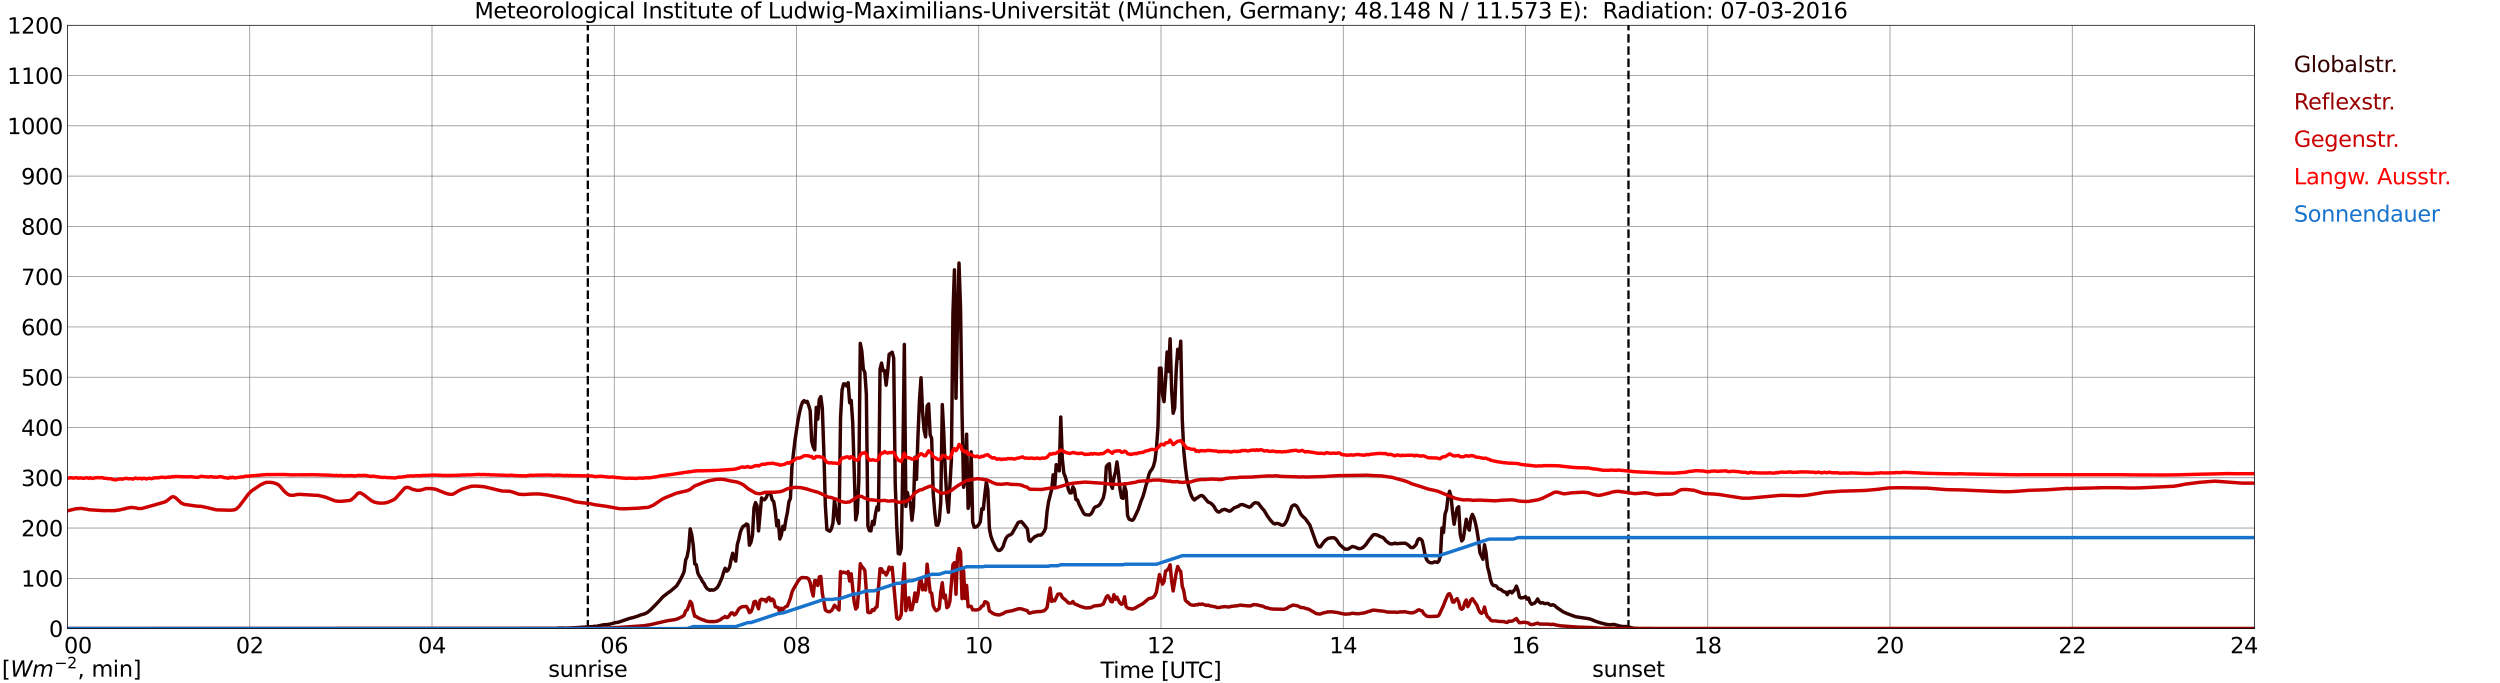 <?xml version="1.0" encoding="utf-8" standalone="no"?>
<!DOCTYPE svg PUBLIC "-//W3C//DTD SVG 1.1//EN"
  "http://www.w3.org/Graphics/SVG/1.1/DTD/svg11.dtd">
<svg xmlns:xlink="http://www.w3.org/1999/xlink" width="1085.4pt" height="296.64pt" viewBox="0 0 1085.4 296.64" xmlns="http://www.w3.org/2000/svg" version="1.1">
 <defs>
  <style type="text/css">*{stroke-linejoin: round; stroke-linecap: butt}</style>
 </defs>
 <g id="figure_1">
  <g id="patch_1">
   <path d="M 0 296.64 
L 1085.4 296.64 
L 1085.4 0 
L 0 0 
z
" style="fill: #ffffff"/>
  </g>
  <g id="axes_1">
   <g id="patch_2">
    <path d="M 29.306 272.909 
L 978.814 272.909 
L 978.814 10.976 
L 29.306 10.976 
z
" style="fill: #ffffff"/>
   </g>
   <g id="patch_3">
    <path d="M 978.814 272.909 
L 978.814 272.909 
L 978.814 10.976 
L 978.814 10.976 
z
" clip-path="url(#p1d19c5f925)" style="fill: #d3d3d3; opacity: 0.25; stroke: #d3d3d3; stroke-linejoin: miter"/>
   </g>
   <g id="matplotlib.axis_1">
    <g id="xtick_1">
     <g id="line2d_1">
      <path d="M 29.306 272.909 
L 29.306 10.976 
" clip-path="url(#p1d19c5f925)" style="fill: none; stroke: #808080; stroke-width: 0.3; stroke-linecap: square"/>
     </g>
     <g id="line2d_2"/>
     <g id="text_1">
      <!--    00 -->
      <g transform="translate(18.733 283.627) scale(0.095 -0.095)">
       <defs>
        <path id="DejaVuSans-20" transform="scale(0.016)"/>
        <path id="DejaVuSans-30" d="M 2034 4250 
Q 1547 4250 1301 3770 
Q 1056 3291 1056 2328 
Q 1056 1369 1301 889 
Q 1547 409 2034 409 
Q 2525 409 2770 889 
Q 3016 1369 3016 2328 
Q 3016 3291 2770 3770 
Q 2525 4250 2034 4250 
z
M 2034 4750 
Q 2819 4750 3233 4129 
Q 3647 3509 3647 2328 
Q 3647 1150 3233 529 
Q 2819 -91 2034 -91 
Q 1250 -91 836 529 
Q 422 1150 422 2328 
Q 422 3509 836 4129 
Q 1250 4750 2034 4750 
z
" transform="scale(0.016)"/>
       </defs>
       <use xlink:href="#DejaVuSans-20"/>
       <use xlink:href="#DejaVuSans-20" transform="translate(31.787 0)"/>
       <use xlink:href="#DejaVuSans-20" transform="translate(63.574 0)"/>
       <use xlink:href="#DejaVuSans-30" transform="translate(95.361 0)"/>
       <use xlink:href="#DejaVuSans-30" transform="translate(158.984 0)"/>
      </g>
     </g>
    </g>
    <g id="xtick_2">
     <g id="line2d_3">
      <path d="M 108.431 272.909 
L 108.431 10.976 
" clip-path="url(#p1d19c5f925)" style="fill: none; stroke: #808080; stroke-width: 0.3; stroke-linecap: square"/>
     </g>
     <g id="line2d_4"/>
     <g id="text_2">
      <!-- 02 -->
      <g transform="translate(102.387 283.627) scale(0.095 -0.095)">
       <defs>
        <path id="DejaVuSans-32" d="M 1228 531 
L 3431 531 
L 3431 0 
L 469 0 
L 469 531 
Q 828 903 1448 1529 
Q 2069 2156 2228 2338 
Q 2531 2678 2651 2914 
Q 2772 3150 2772 3378 
Q 2772 3750 2511 3984 
Q 2250 4219 1831 4219 
Q 1534 4219 1204 4116 
Q 875 4013 500 3803 
L 500 4441 
Q 881 4594 1212 4672 
Q 1544 4750 1819 4750 
Q 2544 4750 2975 4387 
Q 3406 4025 3406 3419 
Q 3406 3131 3298 2873 
Q 3191 2616 2906 2266 
Q 2828 2175 2409 1742 
Q 1991 1309 1228 531 
z
" transform="scale(0.016)"/>
       </defs>
       <use xlink:href="#DejaVuSans-30"/>
       <use xlink:href="#DejaVuSans-32" transform="translate(63.623 0)"/>
      </g>
     </g>
    </g>
    <g id="xtick_3">
     <g id="line2d_5">
      <path d="M 187.557 272.909 
L 187.557 10.976 
" clip-path="url(#p1d19c5f925)" style="fill: none; stroke: #808080; stroke-width: 0.3; stroke-linecap: square"/>
     </g>
     <g id="line2d_6"/>
     <g id="text_3">
      <!-- 04 -->
      <g transform="translate(181.513 283.627) scale(0.095 -0.095)">
       <defs>
        <path id="DejaVuSans-34" d="M 2419 4116 
L 825 1625 
L 2419 1625 
L 2419 4116 
z
M 2253 4666 
L 3047 4666 
L 3047 1625 
L 3713 1625 
L 3713 1100 
L 3047 1100 
L 3047 0 
L 2419 0 
L 2419 1100 
L 313 1100 
L 313 1709 
L 2253 4666 
z
" transform="scale(0.016)"/>
       </defs>
       <use xlink:href="#DejaVuSans-30"/>
       <use xlink:href="#DejaVuSans-34" transform="translate(63.623 0)"/>
      </g>
     </g>
    </g>
    <g id="xtick_4">
     <g id="line2d_7">
      <path d="M 266.683 272.909 
L 266.683 10.976 
" clip-path="url(#p1d19c5f925)" style="fill: none; stroke: #808080; stroke-width: 0.3; stroke-linecap: square"/>
     </g>
     <g id="line2d_8"/>
     <g id="text_4">
      <!-- 06 -->
      <g transform="translate(260.638 283.627) scale(0.095 -0.095)">
       <defs>
        <path id="DejaVuSans-36" d="M 2113 2584 
Q 1688 2584 1439 2293 
Q 1191 2003 1191 1497 
Q 1191 994 1439 701 
Q 1688 409 2113 409 
Q 2538 409 2786 701 
Q 3034 994 3034 1497 
Q 3034 2003 2786 2293 
Q 2538 2584 2113 2584 
z
M 3366 4563 
L 3366 3988 
Q 3128 4100 2886 4159 
Q 2644 4219 2406 4219 
Q 1781 4219 1451 3797 
Q 1122 3375 1075 2522 
Q 1259 2794 1537 2939 
Q 1816 3084 2150 3084 
Q 2853 3084 3261 2657 
Q 3669 2231 3669 1497 
Q 3669 778 3244 343 
Q 2819 -91 2113 -91 
Q 1303 -91 875 529 
Q 447 1150 447 2328 
Q 447 3434 972 4092 
Q 1497 4750 2381 4750 
Q 2619 4750 2861 4703 
Q 3103 4656 3366 4563 
z
" transform="scale(0.016)"/>
       </defs>
       <use xlink:href="#DejaVuSans-30"/>
       <use xlink:href="#DejaVuSans-36" transform="translate(63.623 0)"/>
      </g>
     </g>
    </g>
    <g id="xtick_5">
     <g id="line2d_9">
      <path d="M 345.808 272.909 
L 345.808 10.976 
" clip-path="url(#p1d19c5f925)" style="fill: none; stroke: #808080; stroke-width: 0.3; stroke-linecap: square"/>
     </g>
     <g id="line2d_10"/>
     <g id="text_5">
      <!-- 08 -->
      <g transform="translate(339.764 283.627) scale(0.095 -0.095)">
       <defs>
        <path id="DejaVuSans-38" d="M 2034 2216 
Q 1584 2216 1326 1975 
Q 1069 1734 1069 1313 
Q 1069 891 1326 650 
Q 1584 409 2034 409 
Q 2484 409 2743 651 
Q 3003 894 3003 1313 
Q 3003 1734 2745 1975 
Q 2488 2216 2034 2216 
z
M 1403 2484 
Q 997 2584 770 2862 
Q 544 3141 544 3541 
Q 544 4100 942 4425 
Q 1341 4750 2034 4750 
Q 2731 4750 3128 4425 
Q 3525 4100 3525 3541 
Q 3525 3141 3298 2862 
Q 3072 2584 2669 2484 
Q 3125 2378 3379 2068 
Q 3634 1759 3634 1313 
Q 3634 634 3220 271 
Q 2806 -91 2034 -91 
Q 1263 -91 848 271 
Q 434 634 434 1313 
Q 434 1759 690 2068 
Q 947 2378 1403 2484 
z
M 1172 3481 
Q 1172 3119 1398 2916 
Q 1625 2713 2034 2713 
Q 2441 2713 2670 2916 
Q 2900 3119 2900 3481 
Q 2900 3844 2670 4047 
Q 2441 4250 2034 4250 
Q 1625 4250 1398 4047 
Q 1172 3844 1172 3481 
z
" transform="scale(0.016)"/>
       </defs>
       <use xlink:href="#DejaVuSans-30"/>
       <use xlink:href="#DejaVuSans-38" transform="translate(63.623 0)"/>
      </g>
     </g>
    </g>
    <g id="xtick_6">
     <g id="line2d_11">
      <path d="M 424.934 272.909 
L 424.934 10.976 
" clip-path="url(#p1d19c5f925)" style="fill: none; stroke: #808080; stroke-width: 0.3; stroke-linecap: square"/>
     </g>
     <g id="line2d_12"/>
     <g id="text_6">
      <!-- 10 -->
      <g transform="translate(418.89 283.627) scale(0.095 -0.095)">
       <defs>
        <path id="DejaVuSans-31" d="M 794 531 
L 1825 531 
L 1825 4091 
L 703 3866 
L 703 4441 
L 1819 4666 
L 2450 4666 
L 2450 531 
L 3481 531 
L 3481 0 
L 794 0 
L 794 531 
z
" transform="scale(0.016)"/>
       </defs>
       <use xlink:href="#DejaVuSans-31"/>
       <use xlink:href="#DejaVuSans-30" transform="translate(63.623 0)"/>
      </g>
     </g>
    </g>
    <g id="xtick_7">
     <g id="line2d_13">
      <path d="M 504.06 272.909 
L 504.06 10.976 
" clip-path="url(#p1d19c5f925)" style="fill: none; stroke: #808080; stroke-width: 0.3; stroke-linecap: square"/>
     </g>
     <g id="line2d_14"/>
     <g id="text_7">
      <!-- 12 -->
      <g transform="translate(498.015 283.627) scale(0.095 -0.095)">
       <use xlink:href="#DejaVuSans-31"/>
       <use xlink:href="#DejaVuSans-32" transform="translate(63.623 0)"/>
      </g>
     </g>
    </g>
    <g id="xtick_8">
     <g id="line2d_15">
      <path d="M 583.185 272.909 
L 583.185 10.976 
" clip-path="url(#p1d19c5f925)" style="fill: none; stroke: #808080; stroke-width: 0.3; stroke-linecap: square"/>
     </g>
     <g id="line2d_16"/>
     <g id="text_8">
      <!-- 14 -->
      <g transform="translate(577.141 283.627) scale(0.095 -0.095)">
       <use xlink:href="#DejaVuSans-31"/>
       <use xlink:href="#DejaVuSans-34" transform="translate(63.623 0)"/>
      </g>
     </g>
    </g>
    <g id="xtick_9">
     <g id="line2d_17">
      <path d="M 662.311 272.909 
L 662.311 10.976 
" clip-path="url(#p1d19c5f925)" style="fill: none; stroke: #808080; stroke-width: 0.3; stroke-linecap: square"/>
     </g>
     <g id="line2d_18"/>
     <g id="text_9">
      <!-- 16 -->
      <g transform="translate(656.267 283.627) scale(0.095 -0.095)">
       <use xlink:href="#DejaVuSans-31"/>
       <use xlink:href="#DejaVuSans-36" transform="translate(63.623 0)"/>
      </g>
     </g>
    </g>
    <g id="xtick_10">
     <g id="line2d_19">
      <path d="M 741.437 272.909 
L 741.437 10.976 
" clip-path="url(#p1d19c5f925)" style="fill: none; stroke: #808080; stroke-width: 0.3; stroke-linecap: square"/>
     </g>
     <g id="line2d_20"/>
     <g id="text_10">
      <!-- 18 -->
      <g transform="translate(735.392 283.627) scale(0.095 -0.095)">
       <use xlink:href="#DejaVuSans-31"/>
       <use xlink:href="#DejaVuSans-38" transform="translate(63.623 0)"/>
      </g>
     </g>
    </g>
    <g id="xtick_11">
     <g id="line2d_21">
      <path d="M 820.562 272.909 
L 820.562 10.976 
" clip-path="url(#p1d19c5f925)" style="fill: none; stroke: #808080; stroke-width: 0.3; stroke-linecap: square"/>
     </g>
     <g id="line2d_22"/>
     <g id="text_11">
      <!-- 20 -->
      <g transform="translate(814.518 283.627) scale(0.095 -0.095)">
       <use xlink:href="#DejaVuSans-32"/>
       <use xlink:href="#DejaVuSans-30" transform="translate(63.623 0)"/>
      </g>
     </g>
    </g>
    <g id="xtick_12">
     <g id="line2d_23">
      <path d="M 899.688 272.909 
L 899.688 10.976 
" clip-path="url(#p1d19c5f925)" style="fill: none; stroke: #808080; stroke-width: 0.3; stroke-linecap: square"/>
     </g>
     <g id="line2d_24"/>
     <g id="text_12">
      <!-- 22 -->
      <g transform="translate(893.644 283.627) scale(0.095 -0.095)">
       <use xlink:href="#DejaVuSans-32"/>
       <use xlink:href="#DejaVuSans-32" transform="translate(63.623 0)"/>
      </g>
     </g>
    </g>
    <g id="xtick_13">
     <g id="line2d_25">
      <path d="M 978.814 272.909 
L 978.814 10.976 
" clip-path="url(#p1d19c5f925)" style="fill: none; stroke: #808080; stroke-width: 0.3; stroke-linecap: square"/>
     </g>
     <g id="line2d_26"/>
     <g id="text_13">
      <!-- 24    -->
      <g transform="translate(968.241 283.627) scale(0.095 -0.095)">
       <use xlink:href="#DejaVuSans-32"/>
       <use xlink:href="#DejaVuSans-34" transform="translate(63.623 0)"/>
       <use xlink:href="#DejaVuSans-20" transform="translate(127.246 0)"/>
       <use xlink:href="#DejaVuSans-20" transform="translate(159.033 0)"/>
       <use xlink:href="#DejaVuSans-20" transform="translate(190.82 0)"/>
      </g>
     </g>
    </g>
    <g id="text_14">
     <!-- Time [UTC] -->
     <g transform="translate(477.806 294.322) scale(0.095 -0.095)">
      <defs>
       <path id="DejaVuSans-54" d="M -19 4666 
L 3928 4666 
L 3928 4134 
L 2272 4134 
L 2272 0 
L 1638 0 
L 1638 4134 
L -19 4134 
L -19 4666 
z
" transform="scale(0.016)"/>
       <path id="DejaVuSans-69" d="M 603 3500 
L 1178 3500 
L 1178 0 
L 603 0 
L 603 3500 
z
M 603 4863 
L 1178 4863 
L 1178 4134 
L 603 4134 
L 603 4863 
z
" transform="scale(0.016)"/>
       <path id="DejaVuSans-6d" d="M 3328 2828 
Q 3544 3216 3844 3400 
Q 4144 3584 4550 3584 
Q 5097 3584 5394 3201 
Q 5691 2819 5691 2113 
L 5691 0 
L 5113 0 
L 5113 2094 
Q 5113 2597 4934 2840 
Q 4756 3084 4391 3084 
Q 3944 3084 3684 2787 
Q 3425 2491 3425 1978 
L 3425 0 
L 2847 0 
L 2847 2094 
Q 2847 2600 2669 2842 
Q 2491 3084 2119 3084 
Q 1678 3084 1418 2786 
Q 1159 2488 1159 1978 
L 1159 0 
L 581 0 
L 581 3500 
L 1159 3500 
L 1159 2956 
Q 1356 3278 1631 3431 
Q 1906 3584 2284 3584 
Q 2666 3584 2933 3390 
Q 3200 3197 3328 2828 
z
" transform="scale(0.016)"/>
       <path id="DejaVuSans-65" d="M 3597 1894 
L 3597 1613 
L 953 1613 
Q 991 1019 1311 708 
Q 1631 397 2203 397 
Q 2534 397 2845 478 
Q 3156 559 3463 722 
L 3463 178 
Q 3153 47 2828 -22 
Q 2503 -91 2169 -91 
Q 1331 -91 842 396 
Q 353 884 353 1716 
Q 353 2575 817 3079 
Q 1281 3584 2069 3584 
Q 2775 3584 3186 3129 
Q 3597 2675 3597 1894 
z
M 3022 2063 
Q 3016 2534 2758 2815 
Q 2500 3097 2075 3097 
Q 1594 3097 1305 2825 
Q 1016 2553 972 2059 
L 3022 2063 
z
" transform="scale(0.016)"/>
       <path id="DejaVuSans-5b" d="M 550 4863 
L 1875 4863 
L 1875 4416 
L 1125 4416 
L 1125 -397 
L 1875 -397 
L 1875 -844 
L 550 -844 
L 550 4863 
z
" transform="scale(0.016)"/>
       <path id="DejaVuSans-55" d="M 556 4666 
L 1191 4666 
L 1191 1831 
Q 1191 1081 1462 751 
Q 1734 422 2344 422 
Q 2950 422 3222 751 
Q 3494 1081 3494 1831 
L 3494 4666 
L 4128 4666 
L 4128 1753 
Q 4128 841 3676 375 
Q 3225 -91 2344 -91 
Q 1459 -91 1007 375 
Q 556 841 556 1753 
L 556 4666 
z
" transform="scale(0.016)"/>
       <path id="DejaVuSans-43" d="M 4122 4306 
L 4122 3641 
Q 3803 3938 3442 4084 
Q 3081 4231 2675 4231 
Q 1875 4231 1450 3742 
Q 1025 3253 1025 2328 
Q 1025 1406 1450 917 
Q 1875 428 2675 428 
Q 3081 428 3442 575 
Q 3803 722 4122 1019 
L 4122 359 
Q 3791 134 3420 21 
Q 3050 -91 2638 -91 
Q 1578 -91 968 557 
Q 359 1206 359 2328 
Q 359 3453 968 4101 
Q 1578 4750 2638 4750 
Q 3056 4750 3426 4639 
Q 3797 4528 4122 4306 
z
" transform="scale(0.016)"/>
       <path id="DejaVuSans-5d" d="M 1947 4863 
L 1947 -844 
L 622 -844 
L 622 -397 
L 1369 -397 
L 1369 4416 
L 622 4416 
L 622 4863 
L 1947 4863 
z
" transform="scale(0.016)"/>
      </defs>
      <use xlink:href="#DejaVuSans-54"/>
      <use xlink:href="#DejaVuSans-69" transform="translate(57.959 0)"/>
      <use xlink:href="#DejaVuSans-6d" transform="translate(85.742 0)"/>
      <use xlink:href="#DejaVuSans-65" transform="translate(183.154 0)"/>
      <use xlink:href="#DejaVuSans-20" transform="translate(244.678 0)"/>
      <use xlink:href="#DejaVuSans-5b" transform="translate(276.465 0)"/>
      <use xlink:href="#DejaVuSans-55" transform="translate(315.479 0)"/>
      <use xlink:href="#DejaVuSans-54" transform="translate(388.672 0)"/>
      <use xlink:href="#DejaVuSans-43" transform="translate(443.881 0)"/>
      <use xlink:href="#DejaVuSans-5d" transform="translate(513.705 0)"/>
     </g>
    </g>
   </g>
   <g id="matplotlib.axis_2">
    <g id="ytick_1">
     <g id="line2d_27">
      <path d="M 29.306 272.909 
L 978.814 272.909 
" clip-path="url(#p1d19c5f925)" style="fill: none; stroke: #808080; stroke-width: 0.3; stroke-linecap: square"/>
     </g>
     <g id="line2d_28"/>
     <g id="text_15">
      <!-- 0 -->
      <g transform="translate(21.261 276.518) scale(0.095 -0.095)">
       <use xlink:href="#DejaVuSans-30"/>
      </g>
     </g>
    </g>
    <g id="ytick_2">
     <g id="line2d_29">
      <path d="M 29.306 251.081 
L 978.814 251.081 
" clip-path="url(#p1d19c5f925)" style="fill: none; stroke: #808080; stroke-width: 0.3; stroke-linecap: square"/>
     </g>
     <g id="line2d_30"/>
     <g id="text_16">
      <!-- 100 -->
      <g transform="translate(9.173 254.69) scale(0.095 -0.095)">
       <use xlink:href="#DejaVuSans-31"/>
       <use xlink:href="#DejaVuSans-30" transform="translate(63.623 0)"/>
       <use xlink:href="#DejaVuSans-30" transform="translate(127.246 0)"/>
      </g>
     </g>
    </g>
    <g id="ytick_3">
     <g id="line2d_31">
      <path d="M 29.306 229.253 
L 978.814 229.253 
" clip-path="url(#p1d19c5f925)" style="fill: none; stroke: #808080; stroke-width: 0.3; stroke-linecap: square"/>
     </g>
     <g id="line2d_32"/>
     <g id="text_17">
      <!-- 200 -->
      <g transform="translate(9.173 232.863) scale(0.095 -0.095)">
       <use xlink:href="#DejaVuSans-32"/>
       <use xlink:href="#DejaVuSans-30" transform="translate(63.623 0)"/>
       <use xlink:href="#DejaVuSans-30" transform="translate(127.246 0)"/>
      </g>
     </g>
    </g>
    <g id="ytick_4">
     <g id="line2d_33">
      <path d="M 29.306 207.426 
L 978.814 207.426 
" clip-path="url(#p1d19c5f925)" style="fill: none; stroke: #808080; stroke-width: 0.3; stroke-linecap: square"/>
     </g>
     <g id="line2d_34"/>
     <g id="text_18">
      <!-- 300 -->
      <g transform="translate(9.173 211.035) scale(0.095 -0.095)">
       <defs>
        <path id="DejaVuSans-33" d="M 2597 2516 
Q 3050 2419 3304 2112 
Q 3559 1806 3559 1356 
Q 3559 666 3084 287 
Q 2609 -91 1734 -91 
Q 1441 -91 1130 -33 
Q 819 25 488 141 
L 488 750 
Q 750 597 1062 519 
Q 1375 441 1716 441 
Q 2309 441 2620 675 
Q 2931 909 2931 1356 
Q 2931 1769 2642 2001 
Q 2353 2234 1838 2234 
L 1294 2234 
L 1294 2753 
L 1863 2753 
Q 2328 2753 2575 2939 
Q 2822 3125 2822 3475 
Q 2822 3834 2567 4026 
Q 2313 4219 1838 4219 
Q 1578 4219 1281 4162 
Q 984 4106 628 3988 
L 628 4550 
Q 988 4650 1302 4700 
Q 1616 4750 1894 4750 
Q 2613 4750 3031 4423 
Q 3450 4097 3450 3541 
Q 3450 3153 3228 2886 
Q 3006 2619 2597 2516 
z
" transform="scale(0.016)"/>
       </defs>
       <use xlink:href="#DejaVuSans-33"/>
       <use xlink:href="#DejaVuSans-30" transform="translate(63.623 0)"/>
       <use xlink:href="#DejaVuSans-30" transform="translate(127.246 0)"/>
      </g>
     </g>
    </g>
    <g id="ytick_5">
     <g id="line2d_35">
      <path d="M 29.306 185.598 
L 978.814 185.598 
" clip-path="url(#p1d19c5f925)" style="fill: none; stroke: #808080; stroke-width: 0.3; stroke-linecap: square"/>
     </g>
     <g id="line2d_36"/>
     <g id="text_19">
      <!-- 400 -->
      <g transform="translate(9.173 189.207) scale(0.095 -0.095)">
       <use xlink:href="#DejaVuSans-34"/>
       <use xlink:href="#DejaVuSans-30" transform="translate(63.623 0)"/>
       <use xlink:href="#DejaVuSans-30" transform="translate(127.246 0)"/>
      </g>
     </g>
    </g>
    <g id="ytick_6">
     <g id="line2d_37">
      <path d="M 29.306 163.77 
L 978.814 163.77 
" clip-path="url(#p1d19c5f925)" style="fill: none; stroke: #808080; stroke-width: 0.3; stroke-linecap: square"/>
     </g>
     <g id="line2d_38"/>
     <g id="text_20">
      <!-- 500 -->
      <g transform="translate(9.173 167.379) scale(0.095 -0.095)">
       <defs>
        <path id="DejaVuSans-35" d="M 691 4666 
L 3169 4666 
L 3169 4134 
L 1269 4134 
L 1269 2991 
Q 1406 3038 1543 3061 
Q 1681 3084 1819 3084 
Q 2600 3084 3056 2656 
Q 3513 2228 3513 1497 
Q 3513 744 3044 326 
Q 2575 -91 1722 -91 
Q 1428 -91 1123 -41 
Q 819 9 494 109 
L 494 744 
Q 775 591 1075 516 
Q 1375 441 1709 441 
Q 2250 441 2565 725 
Q 2881 1009 2881 1497 
Q 2881 1984 2565 2268 
Q 2250 2553 1709 2553 
Q 1456 2553 1204 2497 
Q 953 2441 691 2322 
L 691 4666 
z
" transform="scale(0.016)"/>
       </defs>
       <use xlink:href="#DejaVuSans-35"/>
       <use xlink:href="#DejaVuSans-30" transform="translate(63.623 0)"/>
       <use xlink:href="#DejaVuSans-30" transform="translate(127.246 0)"/>
      </g>
     </g>
    </g>
    <g id="ytick_7">
     <g id="line2d_39">
      <path d="M 29.306 141.942 
L 978.814 141.942 
" clip-path="url(#p1d19c5f925)" style="fill: none; stroke: #808080; stroke-width: 0.3; stroke-linecap: square"/>
     </g>
     <g id="line2d_40"/>
     <g id="text_21">
      <!-- 600 -->
      <g transform="translate(9.173 145.551) scale(0.095 -0.095)">
       <use xlink:href="#DejaVuSans-36"/>
       <use xlink:href="#DejaVuSans-30" transform="translate(63.623 0)"/>
       <use xlink:href="#DejaVuSans-30" transform="translate(127.246 0)"/>
      </g>
     </g>
    </g>
    <g id="ytick_8">
     <g id="line2d_41">
      <path d="M 29.306 120.114 
L 978.814 120.114 
" clip-path="url(#p1d19c5f925)" style="fill: none; stroke: #808080; stroke-width: 0.3; stroke-linecap: square"/>
     </g>
     <g id="line2d_42"/>
     <g id="text_22">
      <!-- 700 -->
      <g transform="translate(9.173 123.724) scale(0.095 -0.095)">
       <defs>
        <path id="DejaVuSans-37" d="M 525 4666 
L 3525 4666 
L 3525 4397 
L 1831 0 
L 1172 0 
L 2766 4134 
L 525 4134 
L 525 4666 
z
" transform="scale(0.016)"/>
       </defs>
       <use xlink:href="#DejaVuSans-37"/>
       <use xlink:href="#DejaVuSans-30" transform="translate(63.623 0)"/>
       <use xlink:href="#DejaVuSans-30" transform="translate(127.246 0)"/>
      </g>
     </g>
    </g>
    <g id="ytick_9">
     <g id="line2d_43">
      <path d="M 29.306 98.287 
L 978.814 98.287 
" clip-path="url(#p1d19c5f925)" style="fill: none; stroke: #808080; stroke-width: 0.3; stroke-linecap: square"/>
     </g>
     <g id="line2d_44"/>
     <g id="text_23">
      <!-- 800 -->
      <g transform="translate(9.173 101.896) scale(0.095 -0.095)">
       <use xlink:href="#DejaVuSans-38"/>
       <use xlink:href="#DejaVuSans-30" transform="translate(63.623 0)"/>
       <use xlink:href="#DejaVuSans-30" transform="translate(127.246 0)"/>
      </g>
     </g>
    </g>
    <g id="ytick_10">
     <g id="line2d_45">
      <path d="M 29.306 76.459 
L 978.814 76.459 
" clip-path="url(#p1d19c5f925)" style="fill: none; stroke: #808080; stroke-width: 0.3; stroke-linecap: square"/>
     </g>
     <g id="line2d_46"/>
     <g id="text_24">
      <!-- 900 -->
      <g transform="translate(9.173 80.068) scale(0.095 -0.095)">
       <defs>
        <path id="DejaVuSans-39" d="M 703 97 
L 703 672 
Q 941 559 1184 500 
Q 1428 441 1663 441 
Q 2288 441 2617 861 
Q 2947 1281 2994 2138 
Q 2813 1869 2534 1725 
Q 2256 1581 1919 1581 
Q 1219 1581 811 2004 
Q 403 2428 403 3163 
Q 403 3881 828 4315 
Q 1253 4750 1959 4750 
Q 2769 4750 3195 4129 
Q 3622 3509 3622 2328 
Q 3622 1225 3098 567 
Q 2575 -91 1691 -91 
Q 1453 -91 1209 -44 
Q 966 3 703 97 
z
M 1959 2075 
Q 2384 2075 2632 2365 
Q 2881 2656 2881 3163 
Q 2881 3666 2632 3958 
Q 2384 4250 1959 4250 
Q 1534 4250 1286 3958 
Q 1038 3666 1038 3163 
Q 1038 2656 1286 2365 
Q 1534 2075 1959 2075 
z
" transform="scale(0.016)"/>
       </defs>
       <use xlink:href="#DejaVuSans-39"/>
       <use xlink:href="#DejaVuSans-30" transform="translate(63.623 0)"/>
       <use xlink:href="#DejaVuSans-30" transform="translate(127.246 0)"/>
      </g>
     </g>
    </g>
    <g id="ytick_11">
     <g id="line2d_47">
      <path d="M 29.306 54.631 
L 978.814 54.631 
" clip-path="url(#p1d19c5f925)" style="fill: none; stroke: #808080; stroke-width: 0.3; stroke-linecap: square"/>
     </g>
     <g id="line2d_48"/>
     <g id="text_25">
      <!-- 1000 -->
      <g transform="translate(3.128 58.24) scale(0.095 -0.095)">
       <use xlink:href="#DejaVuSans-31"/>
       <use xlink:href="#DejaVuSans-30" transform="translate(63.623 0)"/>
       <use xlink:href="#DejaVuSans-30" transform="translate(127.246 0)"/>
       <use xlink:href="#DejaVuSans-30" transform="translate(190.869 0)"/>
      </g>
     </g>
    </g>
    <g id="ytick_12">
     <g id="line2d_49">
      <path d="M 29.306 32.803 
L 978.814 32.803 
" clip-path="url(#p1d19c5f925)" style="fill: none; stroke: #808080; stroke-width: 0.3; stroke-linecap: square"/>
     </g>
     <g id="line2d_50"/>
     <g id="text_26">
      <!-- 1100 -->
      <g transform="translate(3.128 36.413) scale(0.095 -0.095)">
       <use xlink:href="#DejaVuSans-31"/>
       <use xlink:href="#DejaVuSans-31" transform="translate(63.623 0)"/>
       <use xlink:href="#DejaVuSans-30" transform="translate(127.246 0)"/>
       <use xlink:href="#DejaVuSans-30" transform="translate(190.869 0)"/>
      </g>
     </g>
    </g>
    <g id="ytick_13">
     <g id="line2d_51">
      <path d="M 29.306 10.976 
L 978.814 10.976 
" clip-path="url(#p1d19c5f925)" style="fill: none; stroke: #808080; stroke-width: 0.3; stroke-linecap: square"/>
     </g>
     <g id="line2d_52"/>
     <g id="text_27">
      <!-- 1200 -->
      <g transform="translate(3.128 14.585) scale(0.095 -0.095)">
       <use xlink:href="#DejaVuSans-31"/>
       <use xlink:href="#DejaVuSans-32" transform="translate(63.623 0)"/>
       <use xlink:href="#DejaVuSans-30" transform="translate(127.246 0)"/>
       <use xlink:href="#DejaVuSans-30" transform="translate(190.869 0)"/>
      </g>
     </g>
    </g>
   </g>
   <g id="line2d_53">
    <path d="M 255.21 272.909 
L 255.21 10.976 
" clip-path="url(#p1d19c5f925)" style="fill: none; stroke-dasharray: 3.7,1.6; stroke-dashoffset: 0; stroke: #000000"/>
   </g>
   <g id="line2d_54">
    <path d="M 707.017 272.909 
L 707.017 10.976 
" clip-path="url(#p1d19c5f925)" style="fill: none; stroke-dasharray: 3.7,1.6; stroke-dashoffset: 0; stroke: #000000"/>
   </g>
   <g id="line2d_55">
    <path d="M 29.306 272.909 
L 241.626 272.896 
L 242.286 272.741 
L 243.604 272.76 
L 244.264 272.701 
L 245.583 272.817 
L 255.473 272.14 
L 256.792 272.082 
L 257.451 272.042 
L 258.111 271.887 
L 258.77 271.966 
L 262.067 271.248 
L 263.386 271.191 
L 264.705 270.997 
L 266.023 270.647 
L 266.683 270.436 
L 268.002 270.202 
L 268.661 270.086 
L 273.277 268.497 
L 275.255 268.015 
L 277.233 267.375 
L 277.892 267.066 
L 279.87 266.505 
L 281.189 265.845 
L 282.508 264.702 
L 285.805 261.351 
L 287.783 259.144 
L 289.102 258.099 
L 290.42 257.09 
L 291.08 256.684 
L 293.717 254.399 
L 295.036 252.308 
L 296.355 249.73 
L 297.014 248.143 
L 297.674 243.184 
L 298.333 241.617 
L 298.992 238.072 
L 299.652 229.627 
L 300.311 232.047 
L 300.971 236.697 
L 301.63 244.832 
L 302.289 245.159 
L 302.949 248.724 
L 303.608 250.118 
L 304.267 251.029 
L 304.927 252.365 
L 305.586 253.198 
L 306.246 254.495 
L 306.905 255.484 
L 308.224 256.315 
L 308.883 256.045 
L 309.543 256.259 
L 310.202 256.005 
L 310.861 255.56 
L 311.521 254.94 
L 312.18 253.779 
L 313.499 250.719 
L 314.158 248.453 
L 314.818 246.709 
L 315.477 248.008 
L 316.136 247.484 
L 316.796 246.109 
L 317.455 242.699 
L 318.114 240.202 
L 318.774 242.448 
L 319.433 243.612 
L 320.093 236.502 
L 320.752 234.158 
L 321.411 231.098 
L 322.071 229.452 
L 322.73 228.406 
L 323.39 228.195 
L 324.049 227.496 
L 324.708 227.826 
L 325.368 236.716 
L 326.027 235.457 
L 326.686 232.473 
L 327.346 220.544 
L 328.005 218.219 
L 328.665 219.496 
L 329.324 230.497 
L 330.643 216.165 
L 331.302 216.921 
L 331.961 216.96 
L 332.621 216.089 
L 333.28 214.423 
L 333.94 214.074 
L 334.599 214.52 
L 335.258 217.056 
L 335.918 217.774 
L 336.577 221.88 
L 337.236 228.31 
L 337.896 225.946 
L 338.555 234.023 
L 339.215 232.281 
L 339.874 228.485 
L 340.533 229.86 
L 341.193 225.636 
L 341.852 222.519 
L 342.512 217.89 
L 343.171 216.36 
L 343.83 202.588 
L 345.149 191.201 
L 346.468 182.389 
L 347.127 179.076 
L 347.787 176.384 
L 348.446 174.544 
L 349.105 173.924 
L 349.765 174.64 
L 350.424 174.254 
L 351.083 175.996 
L 351.743 178.264 
L 352.402 191.568 
L 353.062 194.028 
L 353.721 195.307 
L 354.38 176.869 
L 355.04 181.981 
L 355.699 173.499 
L 356.359 172.2 
L 357.018 177.255 
L 357.677 195.946 
L 358.337 219.459 
L 358.996 229.878 
L 359.655 230.342 
L 360.315 230.635 
L 360.974 229.55 
L 361.634 227.031 
L 362.293 216.999 
L 362.952 221.9 
L 363.612 225.444 
L 364.271 227.245 
L 364.93 181.459 
L 365.59 169.295 
L 366.249 166.643 
L 366.909 166.699 
L 367.568 167.61 
L 368.227 166.138 
L 368.887 174.854 
L 369.546 173.828 
L 370.206 183.28 
L 371.524 225.715 
L 372.184 222.615 
L 372.843 209.368 
L 373.502 149.076 
L 374.162 152.446 
L 374.821 160.288 
L 375.481 161.703 
L 376.14 171.213 
L 376.799 228.347 
L 377.459 230.342 
L 378.118 230.497 
L 378.777 226.335 
L 379.437 227.747 
L 380.096 223.139 
L 380.756 220.04 
L 381.415 221.454 
L 382.074 160.308 
L 382.734 157.636 
L 383.393 160.948 
L 384.053 160.889 
L 384.712 167.243 
L 385.371 161.548 
L 386.031 153.821 
L 387.349 152.911 
L 388.009 155.506 
L 388.668 209.735 
L 389.328 228.406 
L 389.987 240.298 
L 390.646 240.551 
L 391.306 238.091 
L 391.965 201.272 
L 392.624 149.54 
L 393.284 219.885 
L 393.943 213.823 
L 394.603 216.883 
L 395.262 218.239 
L 395.921 225.87 
L 396.581 220.291 
L 397.24 198.483 
L 397.899 208.128 
L 398.559 188.955 
L 399.218 173.324 
L 399.878 164.008 
L 400.537 178.884 
L 401.196 186.65 
L 401.856 189.69 
L 402.515 176.325 
L 403.175 175.378 
L 403.834 188.702 
L 404.493 190.367 
L 405.153 214.114 
L 405.812 222.131 
L 406.471 227.941 
L 407.131 228.02 
L 407.79 226.045 
L 408.45 217.831 
L 409.109 175.649 
L 409.768 188.606 
L 410.428 205.009 
L 411.087 216.63 
L 411.746 222.384 
L 413.065 199.471 
L 413.725 136.003 
L 414.384 117.157 
L 415.043 172.918 
L 415.703 139.45 
L 416.362 114.212 
L 417.022 133.659 
L 417.681 179.484 
L 418.34 211.558 
L 419 208.244 
L 419.659 188.51 
L 420.318 220.699 
L 420.978 218.16 
L 421.637 196.178 
L 422.297 226.625 
L 422.956 228.871 
L 423.615 228.832 
L 424.275 228.485 
L 424.934 227.786 
L 425.593 226.586 
L 426.253 220.911 
L 426.912 221.105 
L 427.572 214.635 
L 428.231 209.309 
L 428.89 212.679 
L 429.55 229.432 
L 430.209 232.783 
L 430.869 234.682 
L 432.187 237.567 
L 432.847 238.517 
L 433.506 239.002 
L 434.165 238.903 
L 434.825 238.323 
L 435.484 237.316 
L 436.144 235.206 
L 436.803 233.636 
L 437.462 232.746 
L 438.122 232.357 
L 438.781 232.145 
L 439.44 231.545 
L 442.078 226.819 
L 443.397 226.431 
L 444.056 227.11 
L 446.034 229.607 
L 446.694 234.45 
L 447.353 235.088 
L 448.012 234.217 
L 449.331 232.957 
L 449.991 232.765 
L 450.65 232.338 
L 451.969 232.318 
L 452.628 231.661 
L 453.287 230.807 
L 453.947 229.277 
L 454.606 221.996 
L 455.266 217.754 
L 456.584 212.524 
L 457.244 206.133 
L 457.903 211.71 
L 458.563 201.737 
L 459.881 204.448 
L 460.541 181.051 
L 461.2 198.987 
L 461.859 205.398 
L 462.519 207.004 
L 463.178 209.349 
L 463.838 212.485 
L 464.497 213.978 
L 465.156 213.998 
L 465.816 211.324 
L 466.475 212.623 
L 467.134 216.901 
L 467.794 217.019 
L 468.453 218.82 
L 470.431 222.751 
L 471.091 223.41 
L 472.409 223.565 
L 473.069 223.565 
L 473.728 223.061 
L 474.388 221.996 
L 475.047 220.524 
L 475.706 220 
L 476.366 219.826 
L 477.025 219.44 
L 477.685 218.741 
L 479.003 216.205 
L 479.663 213.085 
L 480.322 202.608 
L 480.981 201.757 
L 481.641 201.331 
L 482.3 210.433 
L 482.96 212.04 
L 483.619 207.314 
L 484.278 205.009 
L 484.938 200.556 
L 485.597 205.533 
L 486.256 212.33 
L 486.916 216.05 
L 487.575 216.379 
L 488.235 211.053 
L 488.894 213.319 
L 489.553 223.875 
L 490.213 225.405 
L 491.532 225.927 
L 492.191 225.425 
L 494.169 221.221 
L 495.488 217.329 
L 496.147 215.779 
L 496.807 213.629 
L 497.466 210.994 
L 498.125 208.923 
L 498.785 206.074 
L 499.444 204.564 
L 500.103 203.772 
L 500.763 202.453 
L 501.422 199.956 
L 502.082 194.803 
L 502.741 185.39 
L 503.4 159.843 
L 504.06 159.806 
L 504.719 171.29 
L 505.379 174.389 
L 506.038 164.977 
L 506.697 152.832 
L 507.357 161.258 
L 508.016 147.1 
L 508.675 169.469 
L 509.335 179.425 
L 509.994 177.12 
L 510.654 160.753 
L 511.313 151.651 
L 511.972 155.563 
L 512.632 148.126 
L 513.291 182.059 
L 513.95 195.732 
L 514.61 202.453 
L 515.269 207.605 
L 515.929 210.763 
L 516.588 213.26 
L 517.247 215.218 
L 517.907 216.456 
L 518.566 217.076 
L 519.226 216.419 
L 519.885 216.109 
L 520.544 215.585 
L 521.204 215.218 
L 521.863 215.139 
L 522.522 215.585 
L 524.501 217.968 
L 525.16 218.2 
L 525.819 218.586 
L 526.479 219.169 
L 527.138 220 
L 527.797 221.201 
L 528.457 221.996 
L 529.116 222.345 
L 529.776 222.074 
L 530.435 221.491 
L 531.754 221.125 
L 533.732 221.956 
L 534.391 221.725 
L 535.71 220.544 
L 537.688 219.789 
L 538.348 219.245 
L 539.007 219.071 
L 539.666 219.11 
L 542.304 220.214 
L 542.963 220 
L 544.282 218.586 
L 544.941 218.239 
L 546.26 218.451 
L 547.579 220.195 
L 548.898 221.725 
L 550.216 223.991 
L 551.535 225.811 
L 552.854 227.225 
L 553.513 227.496 
L 554.173 227.245 
L 554.832 227.265 
L 555.491 227.516 
L 556.151 227.922 
L 556.81 228.04 
L 557.47 227.826 
L 558.129 226.935 
L 558.788 225.752 
L 560.766 219.961 
L 561.426 219.42 
L 562.085 219.206 
L 562.745 219.555 
L 563.404 220.35 
L 564.723 223.196 
L 565.382 223.991 
L 566.701 225.191 
L 568.679 227.961 
L 569.998 231.641 
L 571.317 235.378 
L 571.976 236.773 
L 572.635 237.432 
L 573.295 237.373 
L 574.613 235.476 
L 575.273 234.721 
L 576.592 233.732 
L 577.91 233.501 
L 579.229 233.481 
L 579.889 233.966 
L 580.548 234.741 
L 581.207 235.826 
L 581.867 236.638 
L 583.845 238.401 
L 585.164 238.438 
L 587.142 237.258 
L 588.46 237.587 
L 589.779 238.187 
L 590.439 238.187 
L 591.098 238.032 
L 591.757 237.703 
L 593.076 236.367 
L 594.395 234.392 
L 595.054 233.656 
L 595.714 232.726 
L 596.373 232.145 
L 597.032 232.087 
L 598.351 232.416 
L 599.011 232.842 
L 600.329 233.326 
L 600.989 233.887 
L 601.648 234.758 
L 602.967 235.767 
L 603.626 236.133 
L 604.945 236.096 
L 605.604 235.767 
L 606.264 236.057 
L 608.901 235.843 
L 610.22 235.863 
L 611.539 236.716 
L 612.198 237.412 
L 612.858 237.762 
L 613.517 237.703 
L 614.176 237.142 
L 614.836 236.367 
L 615.495 234.45 
L 616.154 233.831 
L 616.814 234.082 
L 617.473 234.837 
L 618.133 237.818 
L 618.792 241.383 
L 619.451 243.068 
L 620.111 243.863 
L 620.77 244.229 
L 621.429 244.367 
L 622.089 244.288 
L 622.748 243.978 
L 623.408 243.978 
L 624.067 244.212 
L 624.726 243.513 
L 625.386 241.403 
L 626.045 229.24 
L 626.705 231.196 
L 627.364 223.275 
L 628.023 221.26 
L 628.683 215.72 
L 629.342 213.28 
L 630.001 215.663 
L 630.661 222.557 
L 631.32 227.612 
L 631.98 223.661 
L 632.639 220.64 
L 633.298 220 
L 633.958 231.971 
L 634.617 234.856 
L 635.276 234.023 
L 636.595 225.425 
L 637.255 228.542 
L 637.914 230.17 
L 638.573 224.997 
L 639.233 223.331 
L 639.892 224.687 
L 640.552 226.974 
L 641.211 230.17 
L 641.87 234.333 
L 642.53 239.988 
L 643.848 242.817 
L 644.508 236.502 
L 645.167 239.892 
L 645.827 246.109 
L 646.486 248.529 
L 647.145 251.804 
L 647.805 253.624 
L 648.464 254.244 
L 649.123 254.205 
L 649.783 254.593 
L 650.442 255.56 
L 651.761 256.005 
L 652.42 256.625 
L 653.08 256.975 
L 653.739 257.11 
L 654.399 258.234 
L 655.058 256.896 
L 655.717 256.741 
L 656.377 257.439 
L 657.695 255.949 
L 658.355 254.456 
L 659.014 256.16 
L 659.674 259.201 
L 660.333 259.609 
L 661.652 259.435 
L 662.311 258.989 
L 662.97 260.131 
L 663.63 259.646 
L 664.289 261.506 
L 664.949 262.34 
L 666.267 261.855 
L 666.927 261.139 
L 667.586 260.035 
L 668.246 261.294 
L 668.905 261.836 
L 669.564 261.604 
L 670.224 261.914 
L 670.883 262.087 
L 671.542 261.971 
L 672.202 262.03 
L 672.861 262.61 
L 673.521 262.785 
L 674.18 262.534 
L 674.839 262.805 
L 676.158 263.946 
L 678.796 265.71 
L 680.114 266.291 
L 681.433 266.795 
L 684.071 267.762 
L 690.005 268.652 
L 691.324 269.137 
L 692.643 269.7 
L 693.961 270.145 
L 695.28 270.532 
L 697.258 271.036 
L 698.577 271.23 
L 699.896 271.191 
L 700.555 271.075 
L 701.874 271.403 
L 703.193 271.791 
L 704.511 272.023 
L 706.49 272.023 
L 709.127 272.778 
L 711.765 272.909 
L 978.154 272.909 
L 978.154 272.909 
" clip-path="url(#p1d19c5f925)" style="fill: none; stroke: #330000; stroke-width: 1.5; stroke-linecap: square"/>
   </g>
   <g id="line2d_56">
    <path d="M 29.306 272.909 
L 260.089 272.826 
L 262.067 272.651 
L 265.364 272.594 
L 266.683 272.536 
L 271.958 272.188 
L 279.87 271.645 
L 280.53 271.47 
L 281.849 271.315 
L 289.761 269.495 
L 293.058 269.01 
L 294.377 268.585 
L 296.355 267.616 
L 297.014 267.153 
L 297.674 265.234 
L 298.333 264.789 
L 298.992 263.143 
L 299.652 261.069 
L 300.311 261.903 
L 300.971 265.215 
L 301.63 267.559 
L 302.289 267.655 
L 302.949 268.159 
L 304.927 269.05 
L 305.586 269.185 
L 306.246 269.554 
L 307.564 269.844 
L 308.883 269.883 
L 310.202 269.864 
L 311.521 269.63 
L 312.839 269.01 
L 313.499 268.449 
L 314.158 268.139 
L 314.818 267.635 
L 315.477 268.159 
L 316.136 267.926 
L 317.455 266.105 
L 318.114 266.125 
L 318.774 266.998 
L 319.433 266.59 
L 320.752 264.363 
L 321.411 263.8 
L 322.071 263.51 
L 322.73 263.355 
L 324.049 263.298 
L 324.708 264.344 
L 325.368 265.95 
L 326.027 265.623 
L 326.686 264.169 
L 327.346 261.303 
L 328.005 261.069 
L 329.324 264.304 
L 329.983 260.683 
L 330.643 260.122 
L 331.302 260.432 
L 331.961 260.334 
L 332.621 261.205 
L 333.28 259.869 
L 333.94 259.384 
L 334.599 260.799 
L 335.258 260.063 
L 335.918 260.624 
L 336.577 263.355 
L 337.236 263.665 
L 337.896 263.82 
L 338.555 265.758 
L 339.215 264.053 
L 339.874 264.73 
L 340.533 263.879 
L 341.193 263.355 
L 341.852 263.104 
L 343.171 259.714 
L 343.83 257.138 
L 344.49 255.706 
L 346.468 252.336 
L 347.127 251.463 
L 347.787 250.922 
L 348.446 250.727 
L 350.424 250.882 
L 351.083 251.347 
L 351.743 252.956 
L 352.402 256.228 
L 353.062 258.764 
L 353.721 252.063 
L 354.38 252.181 
L 355.04 254.194 
L 355.699 250.496 
L 356.359 250.282 
L 357.018 257.584 
L 358.337 264.828 
L 358.996 265.33 
L 359.655 265.603 
L 360.315 265.544 
L 360.974 265.138 
L 361.634 264.149 
L 362.293 262.755 
L 364.271 264.828 
L 364.93 248.132 
L 365.59 248.752 
L 366.249 248.403 
L 367.568 248.831 
L 368.227 248.132 
L 368.887 252.277 
L 369.546 249.101 
L 370.865 261.438 
L 371.524 264.42 
L 372.184 263.588 
L 372.843 255.783 
L 373.502 244.742 
L 374.162 245.962 
L 374.821 246.681 
L 375.481 247.648 
L 376.799 265.778 
L 377.459 266.029 
L 378.118 265.854 
L 378.777 264.654 
L 379.437 265.04 
L 380.096 263.82 
L 380.756 263.492 
L 382.074 246.912 
L 382.734 246.971 
L 383.393 248.558 
L 384.053 248.422 
L 384.712 249.662 
L 385.371 248.501 
L 386.031 246.196 
L 386.69 247.183 
L 387.349 246.351 
L 389.328 268.255 
L 389.987 268.836 
L 390.646 268.39 
L 391.306 266.705 
L 391.965 253.227 
L 392.624 244.742 
L 393.284 265.138 
L 393.943 260.954 
L 394.603 259.522 
L 395.262 264.73 
L 395.921 264.654 
L 396.581 261.515 
L 397.24 257.448 
L 397.899 261.187 
L 398.559 258.147 
L 399.218 252.683 
L 399.878 251.522 
L 400.537 256.073 
L 401.196 254.002 
L 401.856 256.169 
L 402.515 244.917 
L 403.834 257.062 
L 404.493 257.527 
L 405.153 262.929 
L 405.812 264.363 
L 406.471 265.158 
L 407.131 264.75 
L 407.79 264.11 
L 408.45 257.062 
L 409.109 252.993 
L 409.768 259.598 
L 410.428 258.339 
L 411.087 263.839 
L 411.746 263.337 
L 412.406 261.013 
L 413.725 245.092 
L 414.384 244.277 
L 415.043 258.009 
L 415.703 241.355 
L 416.362 238.157 
L 417.022 239.611 
L 417.681 259.928 
L 418.34 247.765 
L 419 259.849 
L 419.659 254.157 
L 420.318 263.433 
L 420.978 263.239 
L 421.637 263.239 
L 422.297 264.769 
L 423.615 264.828 
L 424.275 264.769 
L 424.934 264.557 
L 425.593 264.149 
L 426.253 263.104 
L 426.912 262.968 
L 427.572 261.244 
L 428.231 261.399 
L 428.89 261.884 
L 429.55 265.273 
L 430.209 265.623 
L 430.869 266.223 
L 432.187 266.784 
L 433.506 266.978 
L 434.165 266.919 
L 434.825 266.59 
L 435.484 266.454 
L 436.144 265.933 
L 436.803 265.64 
L 439.44 265.158 
L 442.078 264.324 
L 442.737 264.265 
L 443.397 264.344 
L 446.034 265.158 
L 446.694 266.164 
L 447.353 266.164 
L 448.672 265.738 
L 449.331 265.738 
L 449.991 265.564 
L 451.969 265.485 
L 453.287 265.175 
L 453.947 264.595 
L 454.606 263.743 
L 455.925 255.318 
L 456.584 261.109 
L 457.244 260.508 
L 457.903 260.877 
L 459.222 258.009 
L 459.881 257.874 
L 460.541 257.952 
L 461.2 259.367 
L 462.519 260.412 
L 463.838 261.748 
L 464.497 261.884 
L 465.156 261.807 
L 465.816 261.148 
L 466.475 262.154 
L 468.453 262.968 
L 469.113 263.298 
L 471.091 263.859 
L 471.75 263.955 
L 472.409 263.859 
L 473.069 263.898 
L 473.728 263.724 
L 475.047 263.084 
L 477.685 262.813 
L 479.003 262.233 
L 480.322 259.173 
L 480.981 258.592 
L 481.641 259.638 
L 482.3 261.128 
L 482.96 261.283 
L 483.619 258.184 
L 484.278 260.179 
L 484.938 259.229 
L 485.597 260.683 
L 486.256 261.807 
L 486.916 262.368 
L 487.575 261.903 
L 488.235 259.114 
L 488.894 263.355 
L 489.553 263.975 
L 490.213 264.208 
L 490.872 264.248 
L 491.532 264.479 
L 492.85 263.955 
L 494.169 263.182 
L 496.147 262.098 
L 498.785 259.869 
L 500.103 259.618 
L 500.763 259.212 
L 501.422 258.474 
L 502.082 256.944 
L 503.4 249.431 
L 504.719 253.613 
L 505.379 252.491 
L 506.038 247.977 
L 506.697 247.551 
L 507.357 246.836 
L 508.016 245.207 
L 508.675 252.277 
L 509.335 256.577 
L 510.654 248.732 
L 511.313 245.943 
L 511.972 247.318 
L 512.632 248.112 
L 513.291 254.582 
L 513.95 256.518 
L 514.61 260.528 
L 515.269 261.244 
L 515.929 261.689 
L 516.588 262.368 
L 517.247 262.639 
L 518.566 262.794 
L 519.226 262.504 
L 519.885 262.639 
L 520.544 262.252 
L 521.204 262.445 
L 521.863 262.194 
L 523.841 262.872 
L 524.501 262.678 
L 525.16 263.008 
L 527.797 263.492 
L 528.457 263.8 
L 529.116 263.8 
L 530.435 263.529 
L 531.754 263.355 
L 533.073 263.529 
L 533.732 263.51 
L 534.391 263.298 
L 537.688 262.929 
L 538.348 262.698 
L 539.666 262.853 
L 540.985 262.968 
L 541.644 263.045 
L 542.963 263.045 
L 544.282 262.484 
L 545.601 262.619 
L 546.26 262.717 
L 547.579 263.104 
L 548.238 263.143 
L 549.557 263.859 
L 550.216 263.879 
L 551.535 264.304 
L 552.854 264.44 
L 557.47 264.518 
L 558.788 264.053 
L 559.448 263.529 
L 561.426 262.678 
L 563.404 263.045 
L 564.723 263.743 
L 566.042 263.859 
L 567.36 264.324 
L 568.02 264.42 
L 568.679 264.75 
L 569.338 265.215 
L 569.998 265.485 
L 571.317 266.339 
L 572.635 266.59 
L 573.295 266.55 
L 574.613 266.088 
L 575.932 265.815 
L 576.592 265.603 
L 577.251 265.679 
L 577.91 265.583 
L 580.548 265.913 
L 581.867 266.223 
L 583.185 266.513 
L 583.845 266.629 
L 585.823 266.55 
L 587.142 266.24 
L 588.46 266.395 
L 589.779 266.474 
L 591.098 266.26 
L 592.417 266.088 
L 594.395 265.409 
L 595.054 265.293 
L 595.714 264.983 
L 596.373 264.885 
L 600.989 265.409 
L 602.307 265.719 
L 604.945 265.778 
L 605.604 265.738 
L 606.264 265.893 
L 608.242 265.623 
L 608.901 265.738 
L 609.561 265.544 
L 611.539 265.913 
L 612.198 266.088 
L 613.517 266.029 
L 614.836 265.468 
L 615.495 264.924 
L 616.154 264.75 
L 616.814 265.099 
L 617.473 265.254 
L 618.133 266.415 
L 619.451 267.539 
L 620.77 267.675 
L 624.067 267.539 
L 624.726 267.133 
L 626.705 262.853 
L 627.364 261.109 
L 628.683 258.068 
L 629.342 257.719 
L 630.001 258.978 
L 630.661 261.379 
L 631.32 261.399 
L 631.98 260.373 
L 632.639 259.928 
L 633.298 261.323 
L 633.958 264.014 
L 634.617 264.538 
L 635.276 263.975 
L 635.936 261.67 
L 636.595 260.489 
L 637.255 263.374 
L 637.914 262.213 
L 638.573 260.548 
L 639.233 259.908 
L 641.211 262.735 
L 641.87 264.538 
L 642.53 265.854 
L 643.189 266.28 
L 643.848 265.854 
L 644.508 263.549 
L 645.167 266.28 
L 645.827 267.81 
L 646.486 268.255 
L 647.145 269.205 
L 647.805 269.554 
L 649.123 269.574 
L 649.783 269.611 
L 650.442 269.766 
L 652.42 269.844 
L 653.08 269.903 
L 653.739 270.174 
L 654.399 270.231 
L 655.058 269.689 
L 656.377 269.709 
L 657.036 269.399 
L 658.355 268.528 
L 659.014 269.554 
L 659.674 270.366 
L 660.992 270.25 
L 661.652 270.115 
L 662.311 270.309 
L 662.97 270.348 
L 663.63 270.503 
L 664.289 271.045 
L 664.949 271.2 
L 666.267 270.929 
L 667.586 270.521 
L 668.246 270.909 
L 670.883 270.986 
L 672.202 270.949 
L 672.861 271.123 
L 673.521 271.123 
L 674.18 271.005 
L 675.499 271.335 
L 677.477 271.704 
L 685.389 272.285 
L 687.368 272.324 
L 688.686 272.381 
L 691.324 272.459 
L 694.621 272.749 
L 699.896 272.806 
L 701.215 272.826 
L 702.533 272.87 
L 724.952 272.909 
L 978.154 272.909 
L 978.154 272.909 
" clip-path="url(#p1d19c5f925)" style="fill: none; stroke: #990000; stroke-width: 1.5; stroke-linecap: square"/>
   </g>
   <g id="line2d_57">
    <path d="M 29.306 221.775 
L 31.943 221.142 
L 33.262 220.863 
L 35.24 220.725 
L 36.559 220.928 
L 37.878 221.101 
L 38.537 221.304 
L 45.131 221.707 
L 47.109 221.692 
L 49.747 221.721 
L 50.406 221.561 
L 51.725 221.448 
L 53.043 221.103 
L 53.703 221.011 
L 55.022 220.629 
L 57 220.304 
L 58.978 220.527 
L 60.297 220.828 
L 61.615 220.743 
L 66.231 219.468 
L 71.506 217.955 
L 72.166 217.632 
L 73.484 216.611 
L 74.144 216.043 
L 74.803 215.687 
L 75.462 215.714 
L 76.122 216.019 
L 78.759 218.425 
L 80.078 218.992 
L 85.353 219.73 
L 87.331 219.841 
L 89.309 220.262 
L 93.925 221.349 
L 97.222 221.45 
L 98.541 221.474 
L 99.86 221.524 
L 101.178 221.435 
L 101.838 221.319 
L 102.497 221.053 
L 103.816 219.856 
L 107.772 214.607 
L 109.091 213.223 
L 113.047 210.536 
L 115.025 209.6 
L 115.685 209.421 
L 117.003 209.394 
L 118.322 209.528 
L 119.641 209.879 
L 120.3 210.154 
L 120.96 210.556 
L 121.619 211.167 
L 123.597 213.5 
L 124.916 214.554 
L 125.575 214.882 
L 126.235 215.03 
L 127.553 215.015 
L 128.872 214.718 
L 130.191 214.624 
L 136.785 215.028 
L 138.104 215.065 
L 141.4 215.866 
L 145.357 217.425 
L 146.676 217.615 
L 147.994 217.661 
L 151.951 217.27 
L 152.61 216.918 
L 153.929 215.788 
L 155.247 214.319 
L 155.907 213.991 
L 156.566 213.985 
L 157.885 214.777 
L 161.182 217.331 
L 162.501 218.001 
L 164.479 218.405 
L 165.798 218.442 
L 167.116 218.352 
L 168.435 218.069 
L 171.073 216.905 
L 171.732 216.36 
L 175.688 211.918 
L 176.348 211.647 
L 177.007 211.603 
L 177.666 211.758 
L 178.985 212.407 
L 180.963 212.878 
L 182.282 212.882 
L 183.601 212.527 
L 184.92 212.125 
L 186.238 212.07 
L 188.217 212.228 
L 189.535 212.529 
L 190.854 213.107 
L 193.492 214.162 
L 194.81 214.517 
L 196.129 214.644 
L 196.788 214.478 
L 197.448 214.155 
L 198.767 213.297 
L 200.745 212.287 
L 204.701 211.101 
L 206.679 211.038 
L 208.657 211.202 
L 209.976 211.304 
L 211.295 211.571 
L 217.889 213.179 
L 221.186 213.269 
L 222.504 213.598 
L 225.142 214.535 
L 227.12 214.701 
L 231.736 214.448 
L 234.373 214.469 
L 237.67 214.917 
L 241.626 215.738 
L 246.901 216.857 
L 249.539 217.796 
L 252.176 218.193 
L 256.133 218.643 
L 258.111 219.114 
L 263.386 219.837 
L 268.661 220.817 
L 270.639 220.911 
L 276.573 220.664 
L 277.892 220.559 
L 281.189 220.276 
L 281.849 220.121 
L 283.827 219.21 
L 285.805 217.881 
L 287.124 216.958 
L 288.442 216.246 
L 293.717 214.116 
L 298.333 213.048 
L 299.652 212.479 
L 300.971 211.427 
L 301.63 210.977 
L 305.586 209.414 
L 307.564 208.781 
L 310.861 208.152 
L 312.839 208.028 
L 314.818 208.244 
L 316.796 208.731 
L 320.093 209.298 
L 321.411 209.807 
L 322.73 210.492 
L 324.049 211.542 
L 324.708 212.125 
L 328.005 214.081 
L 329.324 214.317 
L 329.983 214.345 
L 330.643 214.207 
L 331.961 213.777 
L 333.28 213.708 
L 335.918 213.712 
L 338.555 213.518 
L 339.874 213.129 
L 341.852 212.191 
L 345.149 211.562 
L 346.468 211.651 
L 347.787 211.715 
L 350.424 212.335 
L 351.743 212.776 
L 354.38 213.537 
L 355.04 213.694 
L 358.337 215.166 
L 359.655 215.849 
L 360.974 216.006 
L 362.293 216.512 
L 362.952 216.663 
L 364.93 217.63 
L 366.909 218.125 
L 368.887 217.914 
L 370.865 216.656 
L 372.184 215.7 
L 372.843 215.438 
L 374.162 215.545 
L 374.821 215.978 
L 377.459 217.043 
L 378.118 216.986 
L 382.074 217.414 
L 384.053 217.228 
L 385.371 217.53 
L 386.031 217.56 
L 387.349 217.383 
L 388.668 217.545 
L 389.328 217.861 
L 390.646 218.121 
L 391.965 217.914 
L 392.624 217.754 
L 393.284 217.789 
L 395.262 216.462 
L 396.581 214.834 
L 397.24 213.974 
L 399.218 212.782 
L 400.537 212.529 
L 401.196 212.097 
L 403.834 211.053 
L 404.493 211.191 
L 405.812 212.485 
L 408.45 214.046 
L 409.768 214.096 
L 411.087 213.908 
L 413.065 212.9 
L 415.703 210.935 
L 419.659 208.619 
L 420.318 208.613 
L 420.978 208.336 
L 423.615 207.934 
L 424.275 207.816 
L 426.253 207.997 
L 426.912 208.159 
L 428.231 208.305 
L 429.55 208.829 
L 430.209 209.1 
L 430.869 209.51 
L 432.847 210.219 
L 433.506 210.161 
L 434.825 210.283 
L 436.144 210.106 
L 437.462 210.016 
L 438.781 210.265 
L 442.737 210.446 
L 444.056 210.848 
L 444.716 211.213 
L 446.034 211.538 
L 446.694 212.199 
L 447.353 212.418 
L 450.65 212.476 
L 451.969 212.529 
L 454.606 212.127 
L 457.244 211.754 
L 458.563 211.741 
L 462.519 210.58 
L 463.178 210.298 
L 465.816 209.792 
L 471.091 209.303 
L 479.663 209.87 
L 480.322 210.008 
L 481.641 210.117 
L 484.278 210.287 
L 485.597 210.283 
L 486.916 210.211 
L 487.575 210.195 
L 488.235 209.988 
L 488.894 210.062 
L 492.191 209.493 
L 492.85 209.449 
L 494.169 208.982 
L 496.147 208.818 
L 498.785 208.737 
L 500.763 208.423 
L 503.4 208.406 
L 504.719 208.637 
L 507.357 208.923 
L 508.016 208.849 
L 508.675 209.146 
L 509.994 209.17 
L 511.313 209.091 
L 511.972 209.349 
L 512.632 209.346 
L 513.291 209.475 
L 514.61 209.261 
L 515.269 209.41 
L 515.929 209.257 
L 516.588 209.318 
L 519.226 208.506 
L 521.863 208.131 
L 522.522 208.216 
L 526.479 207.958 
L 527.138 208.091 
L 527.797 208.013 
L 529.116 208.205 
L 530.435 208.189 
L 532.413 207.668 
L 533.073 207.672 
L 533.732 207.491 
L 537.029 207.402 
L 538.348 207.201 
L 543.623 207.118 
L 544.941 206.987 
L 550.876 206.618 
L 552.195 206.681 
L 554.173 206.568 
L 556.151 206.825 
L 563.404 207.033 
L 564.723 207.094 
L 565.382 207.024 
L 567.36 207.094 
L 575.273 206.88 
L 577.251 206.716 
L 581.207 206.498 
L 593.736 206.317 
L 597.032 206.537 
L 599.67 206.596 
L 600.989 206.801 
L 604.286 207.225 
L 610.22 208.873 
L 611.539 209.399 
L 612.858 210.021 
L 617.473 211.457 
L 620.111 212.343 
L 622.748 212.911 
L 624.067 213.214 
L 631.98 216.419 
L 635.276 217.045 
L 637.255 216.993 
L 638.573 217.071 
L 639.233 217.228 
L 642.53 217.11 
L 643.848 217.191 
L 649.123 217.449 
L 652.42 217.145 
L 655.058 217.06 
L 656.377 216.99 
L 657.695 217.148 
L 659.674 217.556 
L 662.311 217.733 
L 663.63 217.695 
L 667.586 217.019 
L 669.564 216.39 
L 674.839 213.773 
L 675.499 213.631 
L 676.158 213.662 
L 678.796 214.384 
L 679.455 214.391 
L 682.092 213.991 
L 687.368 213.697 
L 689.346 213.893 
L 690.664 214.297 
L 691.983 214.742 
L 693.302 214.984 
L 693.961 215.085 
L 695.28 214.897 
L 698.577 214.076 
L 699.896 213.638 
L 701.215 213.419 
L 702.533 213.306 
L 705.83 213.736 
L 709.786 214.341 
L 711.105 214.216 
L 714.402 213.895 
L 716.38 214.249 
L 718.358 214.64 
L 719.018 214.781 
L 722.974 214.55 
L 724.952 214.568 
L 726.271 214.445 
L 727.59 213.919 
L 728.909 213.061 
L 729.568 212.738 
L 730.227 212.542 
L 732.205 212.507 
L 735.502 212.867 
L 738.14 213.769 
L 739.459 214.144 
L 740.777 214.332 
L 742.096 214.38 
L 746.052 214.651 
L 756.602 216.305 
L 759.24 216.312 
L 773.087 215.052 
L 774.406 215.059 
L 777.043 215.111 
L 781 215.233 
L 782.978 215.131 
L 784.296 215.026 
L 786.275 214.729 
L 792.209 213.736 
L 799.462 213.23 
L 806.715 213.051 
L 810.012 212.915 
L 815.287 212.431 
L 819.903 211.839 
L 823.859 211.745 
L 827.156 211.769 
L 837.047 211.937 
L 844.959 212.575 
L 852.213 212.727 
L 856.828 212.954 
L 862.763 213.201 
L 865.4 213.332 
L 870.016 213.485 
L 872.653 213.472 
L 876.61 213.232 
L 879.247 213.024 
L 880.566 212.893 
L 888.479 212.645 
L 897.71 212.038 
L 898.369 212.134 
L 902.326 212.005 
L 904.963 211.944 
L 907.601 211.889 
L 912.876 211.737 
L 919.469 211.73 
L 922.107 211.811 
L 924.085 211.883 
L 928.701 211.839 
L 943.867 211.103 
L 946.504 210.667 
L 948.482 210.224 
L 955.076 209.392 
L 961.67 208.901 
L 973.539 209.761 
L 978.154 209.746 
L 978.154 209.746 
" clip-path="url(#p1d19c5f925)" style="fill: none; stroke: #cc0000; stroke-width: 1.5; stroke-linecap: square"/>
   </g>
   <g id="line2d_58">
    <path d="M 29.306 207.655 
L 30.625 207.386 
L 31.943 207.565 
L 33.262 207.362 
L 33.921 207.62 
L 35.24 207.458 
L 35.9 207.65 
L 36.559 207.642 
L 37.218 207.445 
L 37.878 207.426 
L 38.537 207.687 
L 39.197 207.364 
L 39.856 207.72 
L 40.515 207.646 
L 41.175 207.458 
L 42.493 207.345 
L 43.812 207.439 
L 44.472 207.336 
L 45.131 207.666 
L 45.79 207.635 
L 47.109 207.845 
L 47.768 207.803 
L 49.747 208.338 
L 50.406 208.294 
L 51.725 207.969 
L 52.384 207.952 
L 53.043 208.05 
L 54.362 207.705 
L 55.022 207.67 
L 55.681 207.882 
L 57 207.81 
L 57.659 208.037 
L 58.978 207.493 
L 59.637 207.827 
L 60.956 207.639 
L 61.615 207.941 
L 62.275 207.626 
L 62.934 207.705 
L 63.594 207.971 
L 64.253 207.722 
L 64.912 207.607 
L 65.572 207.838 
L 66.231 207.711 
L 66.89 207.467 
L 68.869 207.432 
L 69.528 207.24 
L 70.847 207.19 
L 71.506 207.343 
L 73.484 207.083 
L 74.144 207.212 
L 74.803 206.895 
L 75.462 207.017 
L 76.122 206.858 
L 78.759 206.958 
L 81.397 207.033 
L 82.056 207.039 
L 82.716 206.934 
L 84.694 207.188 
L 86.013 207.223 
L 87.331 206.806 
L 90.628 207.124 
L 91.288 206.939 
L 91.947 206.943 
L 92.606 207.161 
L 93.925 207.172 
L 94.584 207.168 
L 95.244 206.919 
L 96.563 207.057 
L 97.222 207.369 
L 97.881 207.38 
L 99.2 207.635 
L 99.86 207.192 
L 100.519 207.412 
L 101.178 207.161 
L 101.838 207.511 
L 104.475 207.113 
L 105.794 207.017 
L 106.453 206.762 
L 108.431 206.712 
L 109.091 206.559 
L 110.41 206.502 
L 115.685 206.05 
L 123.597 206.024 
L 126.235 206.162 
L 132.829 206.142 
L 136.125 206.107 
L 141.4 206.26 
L 143.379 206.336 
L 145.357 206.48 
L 146.016 206.36 
L 146.676 206.535 
L 147.994 206.408 
L 148.654 206.552 
L 149.313 206.528 
L 149.972 206.631 
L 150.632 206.493 
L 151.951 206.541 
L 152.61 206.459 
L 153.269 206.618 
L 153.929 206.646 
L 155.247 206.474 
L 155.907 206.378 
L 156.566 206.469 
L 158.544 206.384 
L 160.523 206.769 
L 161.182 206.851 
L 161.841 206.714 
L 165.138 207.181 
L 165.798 207.286 
L 167.116 207.236 
L 167.776 207.347 
L 169.754 207.399 
L 171.073 207.493 
L 171.732 207.489 
L 173.051 207.122 
L 173.71 207.185 
L 175.688 206.941 
L 177.007 206.666 
L 177.666 206.686 
L 178.326 206.581 
L 178.985 206.655 
L 180.963 206.504 
L 181.623 206.566 
L 183.601 206.445 
L 184.92 206.391 
L 186.238 206.378 
L 186.898 206.288 
L 187.557 206.325 
L 188.217 206.242 
L 190.195 206.338 
L 191.513 206.349 
L 192.173 206.461 
L 192.832 206.4 
L 194.151 206.443 
L 198.767 206.363 
L 200.745 206.225 
L 202.063 206.266 
L 202.723 206.17 
L 204.042 206.188 
L 207.998 205.965 
L 208.657 206.07 
L 210.635 206.02 
L 211.295 206.146 
L 211.954 206.042 
L 212.614 206.146 
L 213.932 206.181 
L 221.186 206.413 
L 221.845 206.266 
L 223.164 206.459 
L 226.461 206.568 
L 227.779 206.576 
L 228.439 206.635 
L 229.098 206.483 
L 229.757 206.445 
L 230.417 206.284 
L 231.076 206.421 
L 231.736 206.334 
L 233.054 206.312 
L 238.329 206.238 
L 239.648 206.33 
L 240.308 206.421 
L 240.967 206.397 
L 241.626 206.249 
L 242.286 206.365 
L 242.945 206.286 
L 244.923 206.489 
L 246.242 206.391 
L 246.901 206.572 
L 247.561 206.369 
L 248.22 206.522 
L 249.539 206.504 
L 256.792 206.635 
L 257.451 206.707 
L 258.111 206.913 
L 259.43 206.891 
L 260.748 206.773 
L 264.705 207.175 
L 266.023 207.054 
L 266.683 207.275 
L 267.342 207.242 
L 268.002 207.415 
L 268.661 207.316 
L 269.32 207.474 
L 271.298 207.609 
L 271.958 207.716 
L 272.617 207.587 
L 276.573 207.707 
L 277.233 207.537 
L 279.211 207.587 
L 280.53 207.419 
L 281.849 207.474 
L 285.805 206.86 
L 286.464 206.651 
L 292.399 205.878 
L 297.674 205.044 
L 298.992 204.891 
L 300.311 204.749 
L 300.971 204.57 
L 302.949 204.413 
L 304.927 204.413 
L 308.224 204.313 
L 310.861 204.26 
L 318.774 203.73 
L 319.433 203.625 
L 320.093 203.372 
L 320.752 203.278 
L 321.411 202.931 
L 322.071 202.772 
L 322.73 202.785 
L 323.39 202.916 
L 324.708 202.538 
L 325.368 202.894 
L 326.027 202.864 
L 326.686 202.711 
L 327.346 202.388 
L 328.665 202.1 
L 329.324 202.327 
L 330.643 201.656 
L 331.302 201.499 
L 331.961 201.613 
L 333.28 201.235 
L 334.599 201.211 
L 335.258 201.071 
L 337.236 201.536 
L 337.896 201.536 
L 338.555 201.955 
L 340.533 201.613 
L 341.852 200.879 
L 342.512 201.117 
L 345.149 199.535 
L 345.808 198.902 
L 347.127 198.858 
L 347.787 198.64 
L 349.105 197.845 
L 350.424 197.865 
L 351.083 197.898 
L 351.743 198.269 
L 352.402 198.175 
L 353.062 198.941 
L 353.721 198.86 
L 354.38 198.16 
L 355.04 198.297 
L 355.699 198.201 
L 356.359 198.485 
L 357.018 198.483 
L 357.677 198.978 
L 358.337 199.904 
L 358.996 200.624 
L 359.655 200.954 
L 360.315 200.982 
L 360.974 200.899 
L 361.634 201.098 
L 362.293 201.017 
L 364.271 201.292 
L 364.93 199.773 
L 365.59 198.801 
L 366.249 198.823 
L 367.568 198.334 
L 368.227 198.374 
L 368.887 198.991 
L 369.546 198.256 
L 370.206 198.587 
L 370.865 199.282 
L 371.524 199.674 
L 372.184 199.799 
L 372.843 199.306 
L 373.502 197.64 
L 374.162 196.702 
L 374.821 196.782 
L 375.481 196.431 
L 376.14 197.245 
L 376.799 198.834 
L 377.459 199.768 
L 378.118 199.808 
L 378.777 199.609 
L 379.437 199.762 
L 380.756 199.932 
L 381.415 199.404 
L 382.074 197.542 
L 382.734 196.656 
L 383.393 196.728 
L 384.053 196.04 
L 384.712 196.531 
L 385.371 196.708 
L 386.031 196.468 
L 386.69 196.54 
L 388.009 196.291 
L 388.668 197.789 
L 389.987 199.766 
L 391.306 200.366 
L 392.624 196.837 
L 393.284 198.459 
L 395.262 198.952 
L 395.921 199.367 
L 396.581 199.378 
L 397.24 198.79 
L 397.899 199.072 
L 399.218 197.442 
L 399.878 196.961 
L 400.537 197.287 
L 401.196 197.861 
L 401.856 197.847 
L 403.175 195.687 
L 403.834 196.411 
L 404.493 196.839 
L 405.153 198.264 
L 405.812 198.694 
L 406.471 198.956 
L 407.131 199.491 
L 407.79 199.513 
L 408.45 199.172 
L 409.109 197.747 
L 409.768 197.786 
L 410.428 198.109 
L 411.087 198.627 
L 411.746 198.939 
L 412.406 198.945 
L 413.065 197.54 
L 413.725 195.46 
L 414.384 194.75 
L 415.043 195.641 
L 415.703 194.706 
L 416.362 192.976 
L 417.022 193.399 
L 417.681 195.401 
L 418.34 195.7 
L 419 196.348 
L 419.659 195.953 
L 420.318 197.166 
L 421.637 197.343 
L 422.956 198.103 
L 423.615 198.308 
L 424.275 197.996 
L 424.934 198.496 
L 425.593 198.463 
L 426.253 198.081 
L 426.912 198.184 
L 427.572 197.686 
L 428.89 197.424 
L 429.55 198.022 
L 430.869 198.878 
L 431.528 198.705 
L 432.187 198.952 
L 432.847 199.413 
L 433.506 199.255 
L 434.165 199.234 
L 434.825 199.533 
L 435.484 199.258 
L 436.144 199.375 
L 436.803 199.338 
L 437.462 199.092 
L 438.781 199.109 
L 439.44 199.129 
L 440.1 199.292 
L 440.759 199.225 
L 441.419 198.972 
L 442.078 198.88 
L 444.056 198.356 
L 444.716 198.876 
L 446.034 198.889 
L 446.694 199.009 
L 448.012 198.834 
L 448.672 199.063 
L 450.65 198.86 
L 451.309 199.157 
L 452.628 198.819 
L 453.287 198.941 
L 453.947 198.793 
L 454.606 198.472 
L 455.925 197.02 
L 456.584 197.214 
L 457.244 196.878 
L 457.903 196.97 
L 458.563 196.75 
L 459.222 196.302 
L 459.881 195.99 
L 460.541 195.427 
L 461.859 195.918 
L 462.519 196.403 
L 464.497 196.896 
L 465.816 196.448 
L 467.794 196.881 
L 468.453 196.907 
L 469.113 196.739 
L 469.772 196.771 
L 471.091 197.335 
L 471.75 197.199 
L 472.409 197.252 
L 473.069 197.173 
L 473.728 196.92 
L 474.388 197.188 
L 475.047 196.876 
L 475.706 197.033 
L 476.366 197.053 
L 477.025 197.201 
L 477.685 196.957 
L 478.344 196.99 
L 479.003 196.894 
L 480.981 195.508 
L 482.96 196.811 
L 483.619 195.948 
L 484.278 195.916 
L 484.938 195.745 
L 486.256 195.767 
L 486.916 196.361 
L 487.575 196.348 
L 488.235 195.831 
L 488.894 196.136 
L 489.553 196.979 
L 490.213 197.086 
L 490.872 197.328 
L 492.191 197.02 
L 492.85 196.898 
L 493.51 196.998 
L 494.169 196.625 
L 496.147 196.403 
L 497.466 195.798 
L 498.125 195.711 
L 500.103 195.049 
L 501.422 195.289 
L 502.082 195.071 
L 504.06 192.875 
L 504.719 192.93 
L 505.379 193.207 
L 506.038 192.312 
L 507.357 192.072 
L 508.016 191.048 
L 509.335 193.037 
L 511.313 191.563 
L 511.972 191.509 
L 512.632 191.314 
L 515.269 194.556 
L 515.929 194.615 
L 517.247 195.045 
L 518.566 195.04 
L 519.226 195.916 
L 519.885 195.669 
L 520.544 196.071 
L 521.204 195.628 
L 523.182 195.761 
L 524.501 195.521 
L 528.457 195.876 
L 529.116 196.175 
L 529.776 195.948 
L 530.435 196.123 
L 531.094 195.972 
L 532.413 196.049 
L 533.073 195.975 
L 534.391 196.276 
L 535.71 195.942 
L 536.369 195.964 
L 537.029 196.13 
L 537.688 195.868 
L 538.348 196.005 
L 539.007 195.634 
L 540.985 195.586 
L 541.644 195.802 
L 542.304 195.739 
L 542.963 195.475 
L 543.623 195.46 
L 544.282 195.333 
L 544.941 195.58 
L 545.601 195.239 
L 546.26 195.577 
L 546.919 195.285 
L 547.579 195.217 
L 548.898 195.831 
L 550.216 195.643 
L 550.876 195.944 
L 551.535 196.023 
L 552.195 195.855 
L 552.854 195.842 
L 553.513 196.036 
L 554.173 196.108 
L 555.491 196.093 
L 556.81 196.224 
L 557.47 196.084 
L 558.129 196.121 
L 558.788 195.977 
L 559.448 195.981 
L 560.107 195.754 
L 562.745 195.486 
L 563.404 195.78 
L 564.063 195.89 
L 565.382 195.538 
L 566.701 196.254 
L 567.36 196.034 
L 569.998 196.4 
L 571.976 196.776 
L 573.295 196.802 
L 573.954 196.769 
L 574.613 196.922 
L 575.273 196.905 
L 575.932 196.523 
L 577.91 196.861 
L 578.57 196.732 
L 579.889 196.789 
L 580.548 196.778 
L 581.207 196.601 
L 581.867 196.8 
L 582.526 197.387 
L 583.845 197.455 
L 584.504 197.675 
L 585.164 197.562 
L 585.823 197.629 
L 586.482 197.411 
L 587.142 197.627 
L 589.12 197.363 
L 589.779 197.308 
L 590.439 197.472 
L 591.757 197.568 
L 592.417 197.677 
L 593.076 197.345 
L 594.395 197.424 
L 595.054 197.208 
L 598.351 196.876 
L 599.67 196.874 
L 600.989 196.961 
L 601.648 196.905 
L 602.307 197.236 
L 602.967 197.407 
L 603.626 197.195 
L 605.604 197.911 
L 606.264 197.62 
L 606.923 197.538 
L 608.242 197.869 
L 608.901 197.603 
L 609.561 197.795 
L 610.22 197.679 
L 612.198 197.66 
L 612.858 197.607 
L 613.517 197.699 
L 614.176 197.933 
L 614.836 197.645 
L 616.814 198.033 
L 617.473 197.9 
L 618.133 197.928 
L 620.111 198.747 
L 624.067 198.862 
L 624.726 199.118 
L 625.386 199.122 
L 626.045 198.535 
L 626.705 198.293 
L 627.364 198.304 
L 629.342 197.075 
L 630.001 197.317 
L 630.661 197.732 
L 631.32 197.937 
L 631.98 197.941 
L 632.639 197.786 
L 633.298 197.775 
L 633.958 198.278 
L 635.276 198.317 
L 636.595 197.828 
L 637.255 198.031 
L 637.914 198.048 
L 638.573 197.782 
L 639.233 197.821 
L 639.892 197.996 
L 640.552 198.345 
L 641.211 198.509 
L 641.87 198.513 
L 643.848 198.965 
L 645.167 198.911 
L 645.827 199.271 
L 646.486 199.423 
L 647.145 199.788 
L 649.783 200.406 
L 651.761 200.707 
L 653.08 200.908 
L 653.739 200.921 
L 655.058 201.122 
L 655.717 201.076 
L 657.036 201.148 
L 659.014 201.255 
L 660.333 201.648 
L 666.927 202.348 
L 668.246 202.268 
L 669.564 202.289 
L 670.224 202.126 
L 671.542 202.185 
L 674.18 202.167 
L 676.817 202.235 
L 678.796 202.492 
L 680.774 202.695 
L 682.092 202.835 
L 684.071 203.018 
L 685.389 203.049 
L 686.708 203.119 
L 688.027 203.097 
L 688.686 203.217 
L 689.346 203.123 
L 691.983 203.625 
L 692.643 203.597 
L 695.939 204.173 
L 698.577 204.197 
L 699.236 204.079 
L 701.874 204.208 
L 702.533 204.068 
L 706.49 204.463 
L 709.127 204.736 
L 710.446 204.845 
L 722.315 205.369 
L 726.93 205.42 
L 732.205 205.011 
L 732.865 204.739 
L 735.502 204.481 
L 736.162 204.335 
L 737.48 204.383 
L 740.118 204.564 
L 740.777 204.765 
L 742.096 204.793 
L 742.756 204.588 
L 744.734 204.479 
L 745.393 204.647 
L 748.031 204.483 
L 749.349 204.4 
L 750.009 204.664 
L 750.668 204.773 
L 751.327 204.723 
L 751.987 204.557 
L 755.284 204.832 
L 755.943 205.018 
L 757.921 205.077 
L 758.581 205.302 
L 759.24 205.387 
L 759.899 205.035 
L 760.559 205.101 
L 761.218 205.315 
L 761.878 205.131 
L 762.537 205.308 
L 767.153 205.369 
L 768.471 205.267 
L 769.79 205.435 
L 770.449 205.387 
L 771.109 205.171 
L 771.768 205.295 
L 773.087 204.961 
L 775.065 205.042 
L 775.725 205.059 
L 776.384 204.902 
L 777.043 204.865 
L 778.362 205.103 
L 779.021 204.996 
L 779.681 205.092 
L 781 204.909 
L 783.637 204.896 
L 787.593 205.02 
L 788.253 205.227 
L 789.572 204.952 
L 790.89 205.334 
L 792.209 205.02 
L 792.868 205.219 
L 793.528 205.227 
L 794.187 204.99 
L 795.506 205.304 
L 796.165 205.19 
L 796.825 205.313 
L 797.484 205.203 
L 798.803 205.457 
L 800.122 205.378 
L 802.1 205.433 
L 802.759 205.42 
L 803.419 205.291 
L 806.715 205.42 
L 809.353 205.544 
L 813.309 205.57 
L 813.969 205.437 
L 815.947 205.38 
L 816.606 205.258 
L 817.925 205.356 
L 822.541 205.269 
L 823.2 205.155 
L 824.519 205.245 
L 826.497 205.053 
L 836.388 205.485 
L 841.663 205.609 
L 848.916 205.756 
L 850.894 205.666 
L 853.531 205.773 
L 856.169 205.799 
L 858.147 205.843 
L 873.313 206.114 
L 875.95 206.133 
L 881.225 206.101 
L 885.841 206.116 
L 893.094 206.109 
L 922.107 206.116 
L 924.745 206.175 
L 935.295 206.212 
L 939.91 206.221 
L 946.504 206.135 
L 951.779 205.97 
L 957.054 205.845 
L 962.989 205.725 
L 967.604 205.609 
L 970.242 205.668 
L 978.154 205.657 
L 978.154 205.657 
" clip-path="url(#p1d19c5f925)" style="fill: none; stroke: #ff0000; stroke-width: 1.5; stroke-linecap: square"/>
   </g>
   <g id="line2d_59">
    <path d="M 29.306 272.909 
L 298.333 272.909 
L 300.971 272.036 
L 319.433 272.036 
L 324.708 270.289 
L 326.027 270.289 
L 337.896 266.36 
L 338.555 266.36 
L 339.215 266.142 
L 339.874 266.142 
L 357.677 260.249 
L 361.634 260.249 
L 362.293 260.03 
L 364.271 260.03 
L 370.865 257.848 
L 372.184 257.848 
L 376.14 256.538 
L 379.437 256.538 
L 389.328 253.264 
L 390.646 253.264 
L 392.624 252.609 
L 393.284 252.609 
L 394.603 252.172 
L 395.921 252.172 
L 404.493 249.335 
L 407.79 249.335 
L 410.428 248.462 
L 412.406 248.462 
L 419.659 246.061 
L 426.912 246.061 
L 427.572 245.842 
L 455.266 245.842 
L 455.925 245.624 
L 459.222 245.624 
L 460.541 245.188 
L 487.575 245.188 
L 488.235 244.969 
L 502.082 244.969 
L 513.291 241.259 
L 624.726 241.259 
L 646.486 234.055 
L 657.036 234.055 
L 659.014 233.401 
L 978.154 233.401 
L 978.154 233.401 
" clip-path="url(#p1d19c5f925)" style="fill: none; stroke: #1773cc; stroke-width: 1.5; stroke-linecap: square"/>
   </g>
   <g id="patch_4">
    <path d="M 29.306 272.909 
L 29.306 10.976 
" style="fill: none; stroke: #000000; stroke-width: 0.3; stroke-linejoin: miter; stroke-linecap: square"/>
   </g>
   <g id="patch_5">
    <path d="M 978.814 272.909 
L 978.814 10.976 
" style="fill: none; stroke: #000000; stroke-width: 0.3; stroke-linejoin: miter; stroke-linecap: square"/>
   </g>
   <g id="patch_6">
    <path d="M 29.306 272.909 
L 978.814 272.909 
" style="fill: none; stroke: #000000; stroke-width: 0.3; stroke-linejoin: miter; stroke-linecap: square"/>
   </g>
   <g id="patch_7">
    <path d="M 29.306 10.976 
L 978.814 10.976 
" style="fill: none; stroke: #000000; stroke-width: 0.3; stroke-linejoin: miter; stroke-linecap: square"/>
   </g>
   <g id="text_28">
    <!-- sunrise -->
    <g transform="translate(238.045 293.863) scale(0.095 -0.095)">
     <defs>
      <path id="DejaVuSans-73" d="M 2834 3397 
L 2834 2853 
Q 2591 2978 2328 3040 
Q 2066 3103 1784 3103 
Q 1356 3103 1142 2972 
Q 928 2841 928 2578 
Q 928 2378 1081 2264 
Q 1234 2150 1697 2047 
L 1894 2003 
Q 2506 1872 2764 1633 
Q 3022 1394 3022 966 
Q 3022 478 2636 193 
Q 2250 -91 1575 -91 
Q 1294 -91 989 -36 
Q 684 19 347 128 
L 347 722 
Q 666 556 975 473 
Q 1284 391 1588 391 
Q 1994 391 2212 530 
Q 2431 669 2431 922 
Q 2431 1156 2273 1281 
Q 2116 1406 1581 1522 
L 1381 1569 
Q 847 1681 609 1914 
Q 372 2147 372 2553 
Q 372 3047 722 3315 
Q 1072 3584 1716 3584 
Q 2034 3584 2315 3537 
Q 2597 3491 2834 3397 
z
" transform="scale(0.016)"/>
      <path id="DejaVuSans-75" d="M 544 1381 
L 544 3500 
L 1119 3500 
L 1119 1403 
Q 1119 906 1312 657 
Q 1506 409 1894 409 
Q 2359 409 2629 706 
Q 2900 1003 2900 1516 
L 2900 3500 
L 3475 3500 
L 3475 0 
L 2900 0 
L 2900 538 
Q 2691 219 2414 64 
Q 2138 -91 1772 -91 
Q 1169 -91 856 284 
Q 544 659 544 1381 
z
M 1991 3584 
L 1991 3584 
z
" transform="scale(0.016)"/>
      <path id="DejaVuSans-6e" d="M 3513 2113 
L 3513 0 
L 2938 0 
L 2938 2094 
Q 2938 2591 2744 2837 
Q 2550 3084 2163 3084 
Q 1697 3084 1428 2787 
Q 1159 2491 1159 1978 
L 1159 0 
L 581 0 
L 581 3500 
L 1159 3500 
L 1159 2956 
Q 1366 3272 1645 3428 
Q 1925 3584 2291 3584 
Q 2894 3584 3203 3211 
Q 3513 2838 3513 2113 
z
" transform="scale(0.016)"/>
      <path id="DejaVuSans-72" d="M 2631 2963 
Q 2534 3019 2420 3045 
Q 2306 3072 2169 3072 
Q 1681 3072 1420 2755 
Q 1159 2438 1159 1844 
L 1159 0 
L 581 0 
L 581 3500 
L 1159 3500 
L 1159 2956 
Q 1341 3275 1631 3429 
Q 1922 3584 2338 3584 
Q 2397 3584 2469 3576 
Q 2541 3569 2628 3553 
L 2631 2963 
z
" transform="scale(0.016)"/>
     </defs>
     <use xlink:href="#DejaVuSans-73"/>
     <use xlink:href="#DejaVuSans-75" transform="translate(52.1 0)"/>
     <use xlink:href="#DejaVuSans-6e" transform="translate(115.479 0)"/>
     <use xlink:href="#DejaVuSans-72" transform="translate(178.857 0)"/>
     <use xlink:href="#DejaVuSans-69" transform="translate(219.971 0)"/>
     <use xlink:href="#DejaVuSans-73" transform="translate(247.754 0)"/>
     <use xlink:href="#DejaVuSans-65" transform="translate(299.854 0)"/>
    </g>
   </g>
   <g id="text_29">
    <!-- sunset -->
    <g transform="translate(691.263 293.863) scale(0.095 -0.095)">
     <defs>
      <path id="DejaVuSans-74" d="M 1172 4494 
L 1172 3500 
L 2356 3500 
L 2356 3053 
L 1172 3053 
L 1172 1153 
Q 1172 725 1289 603 
Q 1406 481 1766 481 
L 2356 481 
L 2356 0 
L 1766 0 
Q 1100 0 847 248 
Q 594 497 594 1153 
L 594 3053 
L 172 3053 
L 172 3500 
L 594 3500 
L 594 4494 
L 1172 4494 
z
" transform="scale(0.016)"/>
     </defs>
     <use xlink:href="#DejaVuSans-73"/>
     <use xlink:href="#DejaVuSans-75" transform="translate(52.1 0)"/>
     <use xlink:href="#DejaVuSans-6e" transform="translate(115.479 0)"/>
     <use xlink:href="#DejaVuSans-73" transform="translate(178.857 0)"/>
     <use xlink:href="#DejaVuSans-65" transform="translate(230.957 0)"/>
     <use xlink:href="#DejaVuSans-74" transform="translate(292.48 0)"/>
    </g>
   </g>
   <g id="text_30">
    <!-- [$Wm^{-2}$, min] -->
    <g transform="translate(0.821 293.863) scale(0.095 -0.095)">
     <defs>
      <path id="DejaVuSans-Oblique-57" d="M 616 4666 
L 1228 4666 
L 1453 697 
L 3213 4666 
L 3916 4666 
L 4147 697 
L 5888 4666 
L 6528 4666 
L 4453 0 
L 3659 0 
L 3444 3891 
L 1697 0 
L 903 0 
L 616 4666 
z
" transform="scale(0.016)"/>
      <path id="DejaVuSans-Oblique-6d" d="M 5747 2113 
L 5338 0 
L 4763 0 
L 5166 2094 
Q 5191 2228 5203 2325 
Q 5216 2422 5216 2491 
Q 5216 2772 5059 2928 
Q 4903 3084 4622 3084 
Q 4203 3084 3875 2770 
Q 3547 2456 3450 1953 
L 3066 0 
L 2491 0 
L 2900 2094 
Q 2925 2209 2937 2307 
Q 2950 2406 2950 2484 
Q 2950 2769 2794 2926 
Q 2638 3084 2363 3084 
Q 1938 3084 1609 2770 
Q 1281 2456 1184 1953 
L 800 0 
L 225 0 
L 909 3500 
L 1484 3500 
L 1375 2956 
Q 1609 3263 1923 3423 
Q 2238 3584 2597 3584 
Q 2978 3584 3223 3384 
Q 3469 3184 3519 2828 
Q 3781 3197 4126 3390 
Q 4472 3584 4856 3584 
Q 5306 3584 5551 3325 
Q 5797 3066 5797 2591 
Q 5797 2488 5784 2364 
Q 5772 2241 5747 2113 
z
" transform="scale(0.016)"/>
      <path id="DejaVuSans-2212" d="M 678 2272 
L 4684 2272 
L 4684 1741 
L 678 1741 
L 678 2272 
z
" transform="scale(0.016)"/>
      <path id="DejaVuSans-2c" d="M 750 794 
L 1409 794 
L 1409 256 
L 897 -744 
L 494 -744 
L 750 256 
L 750 794 
z
" transform="scale(0.016)"/>
     </defs>
     <use xlink:href="#DejaVuSans-5b" transform="translate(0 0.766)"/>
     <use xlink:href="#DejaVuSans-Oblique-57" transform="translate(39.014 0.766)"/>
     <use xlink:href="#DejaVuSans-Oblique-6d" transform="translate(137.891 0.766)"/>
     <use xlink:href="#DejaVuSans-2212" transform="translate(239.953 39.047) scale(0.7)"/>
     <use xlink:href="#DejaVuSans-32" transform="translate(298.605 39.047) scale(0.7)"/>
     <use xlink:href="#DejaVuSans-2c" transform="translate(345.875 0.766)"/>
     <use xlink:href="#DejaVuSans-20" transform="translate(377.663 0.766)"/>
     <use xlink:href="#DejaVuSans-6d" transform="translate(409.45 0.766)"/>
     <use xlink:href="#DejaVuSans-69" transform="translate(506.862 0.766)"/>
     <use xlink:href="#DejaVuSans-6e" transform="translate(534.645 0.766)"/>
     <use xlink:href="#DejaVuSans-5d" transform="translate(598.024 0.766)"/>
    </g>
   </g>
   <g id="text_31">
    <!-- Globalstr. -->
    <g style="fill: #330000" transform="translate(995.905 31.291) scale(0.095 -0.095)">
     <defs>
      <path id="DejaVuSans-47" d="M 3809 666 
L 3809 1919 
L 2778 1919 
L 2778 2438 
L 4434 2438 
L 4434 434 
Q 4069 175 3628 42 
Q 3188 -91 2688 -91 
Q 1594 -91 976 548 
Q 359 1188 359 2328 
Q 359 3472 976 4111 
Q 1594 4750 2688 4750 
Q 3144 4750 3555 4637 
Q 3966 4525 4313 4306 
L 4313 3634 
Q 3963 3931 3569 4081 
Q 3175 4231 2741 4231 
Q 1884 4231 1454 3753 
Q 1025 3275 1025 2328 
Q 1025 1384 1454 906 
Q 1884 428 2741 428 
Q 3075 428 3337 486 
Q 3600 544 3809 666 
z
" transform="scale(0.016)"/>
      <path id="DejaVuSans-6c" d="M 603 4863 
L 1178 4863 
L 1178 0 
L 603 0 
L 603 4863 
z
" transform="scale(0.016)"/>
      <path id="DejaVuSans-6f" d="M 1959 3097 
Q 1497 3097 1228 2736 
Q 959 2375 959 1747 
Q 959 1119 1226 758 
Q 1494 397 1959 397 
Q 2419 397 2687 759 
Q 2956 1122 2956 1747 
Q 2956 2369 2687 2733 
Q 2419 3097 1959 3097 
z
M 1959 3584 
Q 2709 3584 3137 3096 
Q 3566 2609 3566 1747 
Q 3566 888 3137 398 
Q 2709 -91 1959 -91 
Q 1206 -91 779 398 
Q 353 888 353 1747 
Q 353 2609 779 3096 
Q 1206 3584 1959 3584 
z
" transform="scale(0.016)"/>
      <path id="DejaVuSans-62" d="M 3116 1747 
Q 3116 2381 2855 2742 
Q 2594 3103 2138 3103 
Q 1681 3103 1420 2742 
Q 1159 2381 1159 1747 
Q 1159 1113 1420 752 
Q 1681 391 2138 391 
Q 2594 391 2855 752 
Q 3116 1113 3116 1747 
z
M 1159 2969 
Q 1341 3281 1617 3432 
Q 1894 3584 2278 3584 
Q 2916 3584 3314 3078 
Q 3713 2572 3713 1747 
Q 3713 922 3314 415 
Q 2916 -91 2278 -91 
Q 1894 -91 1617 61 
Q 1341 213 1159 525 
L 1159 0 
L 581 0 
L 581 4863 
L 1159 4863 
L 1159 2969 
z
" transform="scale(0.016)"/>
      <path id="DejaVuSans-61" d="M 2194 1759 
Q 1497 1759 1228 1600 
Q 959 1441 959 1056 
Q 959 750 1161 570 
Q 1363 391 1709 391 
Q 2188 391 2477 730 
Q 2766 1069 2766 1631 
L 2766 1759 
L 2194 1759 
z
M 3341 1997 
L 3341 0 
L 2766 0 
L 2766 531 
Q 2569 213 2275 61 
Q 1981 -91 1556 -91 
Q 1019 -91 701 211 
Q 384 513 384 1019 
Q 384 1609 779 1909 
Q 1175 2209 1959 2209 
L 2766 2209 
L 2766 2266 
Q 2766 2663 2505 2880 
Q 2244 3097 1772 3097 
Q 1472 3097 1187 3025 
Q 903 2953 641 2809 
L 641 3341 
Q 956 3463 1253 3523 
Q 1550 3584 1831 3584 
Q 2591 3584 2966 3190 
Q 3341 2797 3341 1997 
z
" transform="scale(0.016)"/>
      <path id="DejaVuSans-2e" d="M 684 794 
L 1344 794 
L 1344 0 
L 684 0 
L 684 794 
z
" transform="scale(0.016)"/>
     </defs>
     <use xlink:href="#DejaVuSans-47"/>
     <use xlink:href="#DejaVuSans-6c" transform="translate(77.49 0)"/>
     <use xlink:href="#DejaVuSans-6f" transform="translate(105.273 0)"/>
     <use xlink:href="#DejaVuSans-62" transform="translate(166.455 0)"/>
     <use xlink:href="#DejaVuSans-61" transform="translate(229.932 0)"/>
     <use xlink:href="#DejaVuSans-6c" transform="translate(291.211 0)"/>
     <use xlink:href="#DejaVuSans-73" transform="translate(318.994 0)"/>
     <use xlink:href="#DejaVuSans-74" transform="translate(371.094 0)"/>
     <use xlink:href="#DejaVuSans-72" transform="translate(410.303 0)"/>
     <use xlink:href="#DejaVuSans-2e" transform="translate(442.291 0)"/>
    </g>
   </g>
   <g id="text_32">
    <!-- Reflexstr. -->
    <g style="fill: #990000" transform="translate(995.905 47.531) scale(0.095 -0.095)">
     <defs>
      <path id="DejaVuSans-52" d="M 2841 2188 
Q 3044 2119 3236 1894 
Q 3428 1669 3622 1275 
L 4263 0 
L 3584 0 
L 2988 1197 
Q 2756 1666 2539 1819 
Q 2322 1972 1947 1972 
L 1259 1972 
L 1259 0 
L 628 0 
L 628 4666 
L 2053 4666 
Q 2853 4666 3247 4331 
Q 3641 3997 3641 3322 
Q 3641 2881 3436 2590 
Q 3231 2300 2841 2188 
z
M 1259 4147 
L 1259 2491 
L 2053 2491 
Q 2509 2491 2742 2702 
Q 2975 2913 2975 3322 
Q 2975 3731 2742 3939 
Q 2509 4147 2053 4147 
L 1259 4147 
z
" transform="scale(0.016)"/>
      <path id="DejaVuSans-66" d="M 2375 4863 
L 2375 4384 
L 1825 4384 
Q 1516 4384 1395 4259 
Q 1275 4134 1275 3809 
L 1275 3500 
L 2222 3500 
L 2222 3053 
L 1275 3053 
L 1275 0 
L 697 0 
L 697 3053 
L 147 3053 
L 147 3500 
L 697 3500 
L 697 3744 
Q 697 4328 969 4595 
Q 1241 4863 1831 4863 
L 2375 4863 
z
" transform="scale(0.016)"/>
      <path id="DejaVuSans-78" d="M 3513 3500 
L 2247 1797 
L 3578 0 
L 2900 0 
L 1881 1375 
L 863 0 
L 184 0 
L 1544 1831 
L 300 3500 
L 978 3500 
L 1906 2253 
L 2834 3500 
L 3513 3500 
z
" transform="scale(0.016)"/>
     </defs>
     <use xlink:href="#DejaVuSans-52"/>
     <use xlink:href="#DejaVuSans-65" transform="translate(64.982 0)"/>
     <use xlink:href="#DejaVuSans-66" transform="translate(126.506 0)"/>
     <use xlink:href="#DejaVuSans-6c" transform="translate(161.711 0)"/>
     <use xlink:href="#DejaVuSans-65" transform="translate(189.494 0)"/>
     <use xlink:href="#DejaVuSans-78" transform="translate(249.268 0)"/>
     <use xlink:href="#DejaVuSans-73" transform="translate(308.447 0)"/>
     <use xlink:href="#DejaVuSans-74" transform="translate(360.547 0)"/>
     <use xlink:href="#DejaVuSans-72" transform="translate(399.756 0)"/>
     <use xlink:href="#DejaVuSans-2e" transform="translate(431.744 0)"/>
    </g>
   </g>
   <g id="text_33">
    <!-- Gegenstr. -->
    <g style="fill: #cc0000" transform="translate(995.905 63.771) scale(0.095 -0.095)">
     <defs>
      <path id="DejaVuSans-67" d="M 2906 1791 
Q 2906 2416 2648 2759 
Q 2391 3103 1925 3103 
Q 1463 3103 1205 2759 
Q 947 2416 947 1791 
Q 947 1169 1205 825 
Q 1463 481 1925 481 
Q 2391 481 2648 825 
Q 2906 1169 2906 1791 
z
M 3481 434 
Q 3481 -459 3084 -895 
Q 2688 -1331 1869 -1331 
Q 1566 -1331 1297 -1286 
Q 1028 -1241 775 -1147 
L 775 -588 
Q 1028 -725 1275 -790 
Q 1522 -856 1778 -856 
Q 2344 -856 2625 -561 
Q 2906 -266 2906 331 
L 2906 616 
Q 2728 306 2450 153 
Q 2172 0 1784 0 
Q 1141 0 747 490 
Q 353 981 353 1791 
Q 353 2603 747 3093 
Q 1141 3584 1784 3584 
Q 2172 3584 2450 3431 
Q 2728 3278 2906 2969 
L 2906 3500 
L 3481 3500 
L 3481 434 
z
" transform="scale(0.016)"/>
     </defs>
     <use xlink:href="#DejaVuSans-47"/>
     <use xlink:href="#DejaVuSans-65" transform="translate(77.49 0)"/>
     <use xlink:href="#DejaVuSans-67" transform="translate(139.014 0)"/>
     <use xlink:href="#DejaVuSans-65" transform="translate(202.49 0)"/>
     <use xlink:href="#DejaVuSans-6e" transform="translate(264.014 0)"/>
     <use xlink:href="#DejaVuSans-73" transform="translate(327.393 0)"/>
     <use xlink:href="#DejaVuSans-74" transform="translate(379.492 0)"/>
     <use xlink:href="#DejaVuSans-72" transform="translate(418.701 0)"/>
     <use xlink:href="#DejaVuSans-2e" transform="translate(450.689 0)"/>
    </g>
   </g>
   <g id="text_34">
    <!-- Langw. Ausstr. -->
    <g style="fill: #ff0000" transform="translate(995.905 80.01) scale(0.095 -0.095)">
     <defs>
      <path id="DejaVuSans-4c" d="M 628 4666 
L 1259 4666 
L 1259 531 
L 3531 531 
L 3531 0 
L 628 0 
L 628 4666 
z
" transform="scale(0.016)"/>
      <path id="DejaVuSans-77" d="M 269 3500 
L 844 3500 
L 1563 769 
L 2278 3500 
L 2956 3500 
L 3675 769 
L 4391 3500 
L 4966 3500 
L 4050 0 
L 3372 0 
L 2619 2869 
L 1863 0 
L 1184 0 
L 269 3500 
z
" transform="scale(0.016)"/>
      <path id="DejaVuSans-41" d="M 2188 4044 
L 1331 1722 
L 3047 1722 
L 2188 4044 
z
M 1831 4666 
L 2547 4666 
L 4325 0 
L 3669 0 
L 3244 1197 
L 1141 1197 
L 716 0 
L 50 0 
L 1831 4666 
z
" transform="scale(0.016)"/>
     </defs>
     <use xlink:href="#DejaVuSans-4c"/>
     <use xlink:href="#DejaVuSans-61" transform="translate(55.713 0)"/>
     <use xlink:href="#DejaVuSans-6e" transform="translate(116.992 0)"/>
     <use xlink:href="#DejaVuSans-67" transform="translate(180.371 0)"/>
     <use xlink:href="#DejaVuSans-77" transform="translate(243.848 0)"/>
     <use xlink:href="#DejaVuSans-2e" transform="translate(316.51 0)"/>
     <use xlink:href="#DejaVuSans-20" transform="translate(348.297 0)"/>
     <use xlink:href="#DejaVuSans-41" transform="translate(380.084 0)"/>
     <use xlink:href="#DejaVuSans-75" transform="translate(448.492 0)"/>
     <use xlink:href="#DejaVuSans-73" transform="translate(511.871 0)"/>
     <use xlink:href="#DejaVuSans-73" transform="translate(563.971 0)"/>
     <use xlink:href="#DejaVuSans-74" transform="translate(616.07 0)"/>
     <use xlink:href="#DejaVuSans-72" transform="translate(655.279 0)"/>
     <use xlink:href="#DejaVuSans-2e" transform="translate(687.268 0)"/>
    </g>
   </g>
   <g id="text_35">
    <!-- Sonnendauer -->
    <g style="fill: #1773cc" transform="translate(995.905 96.25) scale(0.095 -0.095)">
     <defs>
      <path id="DejaVuSans-53" d="M 3425 4513 
L 3425 3897 
Q 3066 4069 2747 4153 
Q 2428 4238 2131 4238 
Q 1616 4238 1336 4038 
Q 1056 3838 1056 3469 
Q 1056 3159 1242 3001 
Q 1428 2844 1947 2747 
L 2328 2669 
Q 3034 2534 3370 2195 
Q 3706 1856 3706 1288 
Q 3706 609 3251 259 
Q 2797 -91 1919 -91 
Q 1588 -91 1214 -16 
Q 841 59 441 206 
L 441 856 
Q 825 641 1194 531 
Q 1563 422 1919 422 
Q 2459 422 2753 634 
Q 3047 847 3047 1241 
Q 3047 1584 2836 1778 
Q 2625 1972 2144 2069 
L 1759 2144 
Q 1053 2284 737 2584 
Q 422 2884 422 3419 
Q 422 4038 858 4394 
Q 1294 4750 2059 4750 
Q 2388 4750 2728 4690 
Q 3069 4631 3425 4513 
z
" transform="scale(0.016)"/>
      <path id="DejaVuSans-64" d="M 2906 2969 
L 2906 4863 
L 3481 4863 
L 3481 0 
L 2906 0 
L 2906 525 
Q 2725 213 2448 61 
Q 2172 -91 1784 -91 
Q 1150 -91 751 415 
Q 353 922 353 1747 
Q 353 2572 751 3078 
Q 1150 3584 1784 3584 
Q 2172 3584 2448 3432 
Q 2725 3281 2906 2969 
z
M 947 1747 
Q 947 1113 1208 752 
Q 1469 391 1925 391 
Q 2381 391 2643 752 
Q 2906 1113 2906 1747 
Q 2906 2381 2643 2742 
Q 2381 3103 1925 3103 
Q 1469 3103 1208 2742 
Q 947 2381 947 1747 
z
" transform="scale(0.016)"/>
     </defs>
     <use xlink:href="#DejaVuSans-53"/>
     <use xlink:href="#DejaVuSans-6f" transform="translate(63.477 0)"/>
     <use xlink:href="#DejaVuSans-6e" transform="translate(124.658 0)"/>
     <use xlink:href="#DejaVuSans-6e" transform="translate(188.037 0)"/>
     <use xlink:href="#DejaVuSans-65" transform="translate(251.416 0)"/>
     <use xlink:href="#DejaVuSans-6e" transform="translate(312.939 0)"/>
     <use xlink:href="#DejaVuSans-64" transform="translate(376.318 0)"/>
     <use xlink:href="#DejaVuSans-61" transform="translate(439.795 0)"/>
     <use xlink:href="#DejaVuSans-75" transform="translate(501.074 0)"/>
     <use xlink:href="#DejaVuSans-65" transform="translate(564.453 0)"/>
     <use xlink:href="#DejaVuSans-72" transform="translate(625.977 0)"/>
    </g>
   </g>
   <g id="text_36">
    <!-- Meteorological Institute of Ludwig-Maximilians-Universität (München, Germany; 48.148 N / 11.573 E):  Radiation: 07-03-2016 -->
    <g transform="translate(206.01 7.976) scale(0.095 -0.095)">
     <defs>
      <path id="DejaVuSans-4d" d="M 628 4666 
L 1569 4666 
L 2759 1491 
L 3956 4666 
L 4897 4666 
L 4897 0 
L 4281 0 
L 4281 4097 
L 3078 897 
L 2444 897 
L 1241 4097 
L 1241 0 
L 628 0 
L 628 4666 
z
" transform="scale(0.016)"/>
      <path id="DejaVuSans-63" d="M 3122 3366 
L 3122 2828 
Q 2878 2963 2633 3030 
Q 2388 3097 2138 3097 
Q 1578 3097 1268 2742 
Q 959 2388 959 1747 
Q 959 1106 1268 751 
Q 1578 397 2138 397 
Q 2388 397 2633 464 
Q 2878 531 3122 666 
L 3122 134 
Q 2881 22 2623 -34 
Q 2366 -91 2075 -91 
Q 1284 -91 818 406 
Q 353 903 353 1747 
Q 353 2603 823 3093 
Q 1294 3584 2113 3584 
Q 2378 3584 2631 3529 
Q 2884 3475 3122 3366 
z
" transform="scale(0.016)"/>
      <path id="DejaVuSans-49" d="M 628 4666 
L 1259 4666 
L 1259 0 
L 628 0 
L 628 4666 
z
" transform="scale(0.016)"/>
      <path id="DejaVuSans-2d" d="M 313 2009 
L 1997 2009 
L 1997 1497 
L 313 1497 
L 313 2009 
z
" transform="scale(0.016)"/>
      <path id="DejaVuSans-76" d="M 191 3500 
L 800 3500 
L 1894 563 
L 2988 3500 
L 3597 3500 
L 2284 0 
L 1503 0 
L 191 3500 
z
" transform="scale(0.016)"/>
      <path id="DejaVuSans-e4" d="M 2194 1759 
Q 1497 1759 1228 1600 
Q 959 1441 959 1056 
Q 959 750 1161 570 
Q 1363 391 1709 391 
Q 2188 391 2477 730 
Q 2766 1069 2766 1631 
L 2766 1759 
L 2194 1759 
z
M 3341 1997 
L 3341 0 
L 2766 0 
L 2766 531 
Q 2569 213 2275 61 
Q 1981 -91 1556 -91 
Q 1019 -91 701 211 
Q 384 513 384 1019 
Q 384 1609 779 1909 
Q 1175 2209 1959 2209 
L 2766 2209 
L 2766 2266 
Q 2766 2663 2505 2880 
Q 2244 3097 1772 3097 
Q 1472 3097 1187 3025 
Q 903 2953 641 2809 
L 641 3341 
Q 956 3463 1253 3523 
Q 1550 3584 1831 3584 
Q 2591 3584 2966 3190 
Q 3341 2797 3341 1997 
z
M 2150 4850 
L 2784 4850 
L 2784 4219 
L 2150 4219 
L 2150 4850 
z
M 928 4850 
L 1562 4850 
L 1562 4219 
L 928 4219 
L 928 4850 
z
" transform="scale(0.016)"/>
      <path id="DejaVuSans-28" d="M 1984 4856 
Q 1566 4138 1362 3434 
Q 1159 2731 1159 2009 
Q 1159 1288 1364 580 
Q 1569 -128 1984 -844 
L 1484 -844 
Q 1016 -109 783 600 
Q 550 1309 550 2009 
Q 550 2706 781 3412 
Q 1013 4119 1484 4856 
L 1984 4856 
z
" transform="scale(0.016)"/>
      <path id="DejaVuSans-fc" d="M 544 1381 
L 544 3500 
L 1119 3500 
L 1119 1403 
Q 1119 906 1312 657 
Q 1506 409 1894 409 
Q 2359 409 2629 706 
Q 2900 1003 2900 1516 
L 2900 3500 
L 3475 3500 
L 3475 0 
L 2900 0 
L 2900 538 
Q 2691 219 2414 64 
Q 2138 -91 1772 -91 
Q 1169 -91 856 284 
Q 544 659 544 1381 
z
M 1991 3584 
L 1991 3584 
z
M 2278 4850 
L 2912 4850 
L 2912 4219 
L 2278 4219 
L 2278 4850 
z
M 1056 4850 
L 1690 4850 
L 1690 4219 
L 1056 4219 
L 1056 4850 
z
" transform="scale(0.016)"/>
      <path id="DejaVuSans-68" d="M 3513 2113 
L 3513 0 
L 2938 0 
L 2938 2094 
Q 2938 2591 2744 2837 
Q 2550 3084 2163 3084 
Q 1697 3084 1428 2787 
Q 1159 2491 1159 1978 
L 1159 0 
L 581 0 
L 581 4863 
L 1159 4863 
L 1159 2956 
Q 1366 3272 1645 3428 
Q 1925 3584 2291 3584 
Q 2894 3584 3203 3211 
Q 3513 2838 3513 2113 
z
" transform="scale(0.016)"/>
      <path id="DejaVuSans-79" d="M 2059 -325 
Q 1816 -950 1584 -1140 
Q 1353 -1331 966 -1331 
L 506 -1331 
L 506 -850 
L 844 -850 
Q 1081 -850 1212 -737 
Q 1344 -625 1503 -206 
L 1606 56 
L 191 3500 
L 800 3500 
L 1894 763 
L 2988 3500 
L 3597 3500 
L 2059 -325 
z
" transform="scale(0.016)"/>
      <path id="DejaVuSans-3b" d="M 750 3309 
L 1409 3309 
L 1409 2516 
L 750 2516 
L 750 3309 
z
M 750 794 
L 1409 794 
L 1409 256 
L 897 -744 
L 494 -744 
L 750 256 
L 750 794 
z
" transform="scale(0.016)"/>
      <path id="DejaVuSans-4e" d="M 628 4666 
L 1478 4666 
L 3547 763 
L 3547 4666 
L 4159 4666 
L 4159 0 
L 3309 0 
L 1241 3903 
L 1241 0 
L 628 0 
L 628 4666 
z
" transform="scale(0.016)"/>
      <path id="DejaVuSans-2f" d="M 1625 4666 
L 2156 4666 
L 531 -594 
L 0 -594 
L 1625 4666 
z
" transform="scale(0.016)"/>
      <path id="DejaVuSans-45" d="M 628 4666 
L 3578 4666 
L 3578 4134 
L 1259 4134 
L 1259 2753 
L 3481 2753 
L 3481 2222 
L 1259 2222 
L 1259 531 
L 3634 531 
L 3634 0 
L 628 0 
L 628 4666 
z
" transform="scale(0.016)"/>
      <path id="DejaVuSans-29" d="M 513 4856 
L 1013 4856 
Q 1481 4119 1714 3412 
Q 1947 2706 1947 2009 
Q 1947 1309 1714 600 
Q 1481 -109 1013 -844 
L 513 -844 
Q 928 -128 1133 580 
Q 1338 1288 1338 2009 
Q 1338 2731 1133 3434 
Q 928 4138 513 4856 
z
" transform="scale(0.016)"/>
      <path id="DejaVuSans-3a" d="M 750 794 
L 1409 794 
L 1409 0 
L 750 0 
L 750 794 
z
M 750 3309 
L 1409 3309 
L 1409 2516 
L 750 2516 
L 750 3309 
z
" transform="scale(0.016)"/>
     </defs>
     <use xlink:href="#DejaVuSans-4d"/>
     <use xlink:href="#DejaVuSans-65" transform="translate(86.279 0)"/>
     <use xlink:href="#DejaVuSans-74" transform="translate(147.803 0)"/>
     <use xlink:href="#DejaVuSans-65" transform="translate(187.012 0)"/>
     <use xlink:href="#DejaVuSans-6f" transform="translate(248.535 0)"/>
     <use xlink:href="#DejaVuSans-72" transform="translate(309.717 0)"/>
     <use xlink:href="#DejaVuSans-6f" transform="translate(348.58 0)"/>
     <use xlink:href="#DejaVuSans-6c" transform="translate(409.762 0)"/>
     <use xlink:href="#DejaVuSans-6f" transform="translate(437.545 0)"/>
     <use xlink:href="#DejaVuSans-67" transform="translate(498.727 0)"/>
     <use xlink:href="#DejaVuSans-69" transform="translate(562.203 0)"/>
     <use xlink:href="#DejaVuSans-63" transform="translate(589.986 0)"/>
     <use xlink:href="#DejaVuSans-61" transform="translate(644.967 0)"/>
     <use xlink:href="#DejaVuSans-6c" transform="translate(706.246 0)"/>
     <use xlink:href="#DejaVuSans-20" transform="translate(734.029 0)"/>
     <use xlink:href="#DejaVuSans-49" transform="translate(765.816 0)"/>
     <use xlink:href="#DejaVuSans-6e" transform="translate(795.309 0)"/>
     <use xlink:href="#DejaVuSans-73" transform="translate(858.688 0)"/>
     <use xlink:href="#DejaVuSans-74" transform="translate(910.787 0)"/>
     <use xlink:href="#DejaVuSans-69" transform="translate(949.996 0)"/>
     <use xlink:href="#DejaVuSans-74" transform="translate(977.779 0)"/>
     <use xlink:href="#DejaVuSans-75" transform="translate(1016.988 0)"/>
     <use xlink:href="#DejaVuSans-74" transform="translate(1080.367 0)"/>
     <use xlink:href="#DejaVuSans-65" transform="translate(1119.576 0)"/>
     <use xlink:href="#DejaVuSans-20" transform="translate(1181.1 0)"/>
     <use xlink:href="#DejaVuSans-6f" transform="translate(1212.887 0)"/>
     <use xlink:href="#DejaVuSans-66" transform="translate(1274.068 0)"/>
     <use xlink:href="#DejaVuSans-20" transform="translate(1309.273 0)"/>
     <use xlink:href="#DejaVuSans-4c" transform="translate(1341.061 0)"/>
     <use xlink:href="#DejaVuSans-75" transform="translate(1395.023 0)"/>
     <use xlink:href="#DejaVuSans-64" transform="translate(1458.402 0)"/>
     <use xlink:href="#DejaVuSans-77" transform="translate(1521.879 0)"/>
     <use xlink:href="#DejaVuSans-69" transform="translate(1603.666 0)"/>
     <use xlink:href="#DejaVuSans-67" transform="translate(1631.449 0)"/>
     <use xlink:href="#DejaVuSans-2d" transform="translate(1694.926 0)"/>
     <use xlink:href="#DejaVuSans-4d" transform="translate(1731.01 0)"/>
     <use xlink:href="#DejaVuSans-61" transform="translate(1817.289 0)"/>
     <use xlink:href="#DejaVuSans-78" transform="translate(1878.568 0)"/>
     <use xlink:href="#DejaVuSans-69" transform="translate(1937.748 0)"/>
     <use xlink:href="#DejaVuSans-6d" transform="translate(1965.531 0)"/>
     <use xlink:href="#DejaVuSans-69" transform="translate(2062.943 0)"/>
     <use xlink:href="#DejaVuSans-6c" transform="translate(2090.727 0)"/>
     <use xlink:href="#DejaVuSans-69" transform="translate(2118.51 0)"/>
     <use xlink:href="#DejaVuSans-61" transform="translate(2146.293 0)"/>
     <use xlink:href="#DejaVuSans-6e" transform="translate(2207.572 0)"/>
     <use xlink:href="#DejaVuSans-73" transform="translate(2270.951 0)"/>
     <use xlink:href="#DejaVuSans-2d" transform="translate(2323.051 0)"/>
     <use xlink:href="#DejaVuSans-55" transform="translate(2359.135 0)"/>
     <use xlink:href="#DejaVuSans-6e" transform="translate(2432.328 0)"/>
     <use xlink:href="#DejaVuSans-69" transform="translate(2495.707 0)"/>
     <use xlink:href="#DejaVuSans-76" transform="translate(2523.49 0)"/>
     <use xlink:href="#DejaVuSans-65" transform="translate(2582.67 0)"/>
     <use xlink:href="#DejaVuSans-72" transform="translate(2644.193 0)"/>
     <use xlink:href="#DejaVuSans-73" transform="translate(2685.307 0)"/>
     <use xlink:href="#DejaVuSans-69" transform="translate(2737.406 0)"/>
     <use xlink:href="#DejaVuSans-74" transform="translate(2765.189 0)"/>
     <use xlink:href="#DejaVuSans-e4" transform="translate(2804.398 0)"/>
     <use xlink:href="#DejaVuSans-74" transform="translate(2865.678 0)"/>
     <use xlink:href="#DejaVuSans-20" transform="translate(2904.887 0)"/>
     <use xlink:href="#DejaVuSans-28" transform="translate(2936.674 0)"/>
     <use xlink:href="#DejaVuSans-4d" transform="translate(2975.688 0)"/>
     <use xlink:href="#DejaVuSans-fc" transform="translate(3061.967 0)"/>
     <use xlink:href="#DejaVuSans-6e" transform="translate(3125.346 0)"/>
     <use xlink:href="#DejaVuSans-63" transform="translate(3188.725 0)"/>
     <use xlink:href="#DejaVuSans-68" transform="translate(3243.705 0)"/>
     <use xlink:href="#DejaVuSans-65" transform="translate(3307.084 0)"/>
     <use xlink:href="#DejaVuSans-6e" transform="translate(3368.607 0)"/>
     <use xlink:href="#DejaVuSans-2c" transform="translate(3431.986 0)"/>
     <use xlink:href="#DejaVuSans-20" transform="translate(3463.773 0)"/>
     <use xlink:href="#DejaVuSans-47" transform="translate(3495.561 0)"/>
     <use xlink:href="#DejaVuSans-65" transform="translate(3573.051 0)"/>
     <use xlink:href="#DejaVuSans-72" transform="translate(3634.574 0)"/>
     <use xlink:href="#DejaVuSans-6d" transform="translate(3673.938 0)"/>
     <use xlink:href="#DejaVuSans-61" transform="translate(3771.35 0)"/>
     <use xlink:href="#DejaVuSans-6e" transform="translate(3832.629 0)"/>
     <use xlink:href="#DejaVuSans-79" transform="translate(3896.008 0)"/>
     <use xlink:href="#DejaVuSans-3b" transform="translate(3955.188 0)"/>
     <use xlink:href="#DejaVuSans-20" transform="translate(3988.879 0)"/>
     <use xlink:href="#DejaVuSans-34" transform="translate(4020.666 0)"/>
     <use xlink:href="#DejaVuSans-38" transform="translate(4084.289 0)"/>
     <use xlink:href="#DejaVuSans-2e" transform="translate(4147.912 0)"/>
     <use xlink:href="#DejaVuSans-31" transform="translate(4179.699 0)"/>
     <use xlink:href="#DejaVuSans-34" transform="translate(4243.322 0)"/>
     <use xlink:href="#DejaVuSans-38" transform="translate(4306.945 0)"/>
     <use xlink:href="#DejaVuSans-20" transform="translate(4370.568 0)"/>
     <use xlink:href="#DejaVuSans-4e" transform="translate(4402.355 0)"/>
     <use xlink:href="#DejaVuSans-20" transform="translate(4477.16 0)"/>
     <use xlink:href="#DejaVuSans-2f" transform="translate(4508.947 0)"/>
     <use xlink:href="#DejaVuSans-20" transform="translate(4542.639 0)"/>
     <use xlink:href="#DejaVuSans-31" transform="translate(4574.426 0)"/>
     <use xlink:href="#DejaVuSans-31" transform="translate(4638.049 0)"/>
     <use xlink:href="#DejaVuSans-2e" transform="translate(4701.672 0)"/>
     <use xlink:href="#DejaVuSans-35" transform="translate(4733.459 0)"/>
     <use xlink:href="#DejaVuSans-37" transform="translate(4797.082 0)"/>
     <use xlink:href="#DejaVuSans-33" transform="translate(4860.705 0)"/>
     <use xlink:href="#DejaVuSans-20" transform="translate(4924.328 0)"/>
     <use xlink:href="#DejaVuSans-45" transform="translate(4956.115 0)"/>
     <use xlink:href="#DejaVuSans-29" transform="translate(5019.299 0)"/>
     <use xlink:href="#DejaVuSans-3a" transform="translate(5058.312 0)"/>
     <use xlink:href="#DejaVuSans-20" transform="translate(5092.004 0)"/>
     <use xlink:href="#DejaVuSans-20" transform="translate(5123.791 0)"/>
     <use xlink:href="#DejaVuSans-52" transform="translate(5155.578 0)"/>
     <use xlink:href="#DejaVuSans-61" transform="translate(5222.811 0)"/>
     <use xlink:href="#DejaVuSans-64" transform="translate(5284.09 0)"/>
     <use xlink:href="#DejaVuSans-69" transform="translate(5347.566 0)"/>
     <use xlink:href="#DejaVuSans-61" transform="translate(5375.35 0)"/>
     <use xlink:href="#DejaVuSans-74" transform="translate(5436.629 0)"/>
     <use xlink:href="#DejaVuSans-69" transform="translate(5475.838 0)"/>
     <use xlink:href="#DejaVuSans-6f" transform="translate(5503.621 0)"/>
     <use xlink:href="#DejaVuSans-6e" transform="translate(5564.803 0)"/>
     <use xlink:href="#DejaVuSans-3a" transform="translate(5628.182 0)"/>
     <use xlink:href="#DejaVuSans-20" transform="translate(5661.873 0)"/>
     <use xlink:href="#DejaVuSans-30" transform="translate(5693.66 0)"/>
     <use xlink:href="#DejaVuSans-37" transform="translate(5757.283 0)"/>
     <use xlink:href="#DejaVuSans-2d" transform="translate(5820.906 0)"/>
     <use xlink:href="#DejaVuSans-30" transform="translate(5856.99 0)"/>
     <use xlink:href="#DejaVuSans-33" transform="translate(5920.613 0)"/>
     <use xlink:href="#DejaVuSans-2d" transform="translate(5984.236 0)"/>
     <use xlink:href="#DejaVuSans-32" transform="translate(6020.32 0)"/>
     <use xlink:href="#DejaVuSans-30" transform="translate(6083.943 0)"/>
     <use xlink:href="#DejaVuSans-31" transform="translate(6147.566 0)"/>
     <use xlink:href="#DejaVuSans-36" transform="translate(6211.189 0)"/>
    </g>
   </g>
  </g>
 </g>
 <defs>
  <clipPath id="p1d19c5f925">
   <rect x="29.306" y="10.976" width="949.508" height="261.933"/>
  </clipPath>
 </defs>
</svg>
